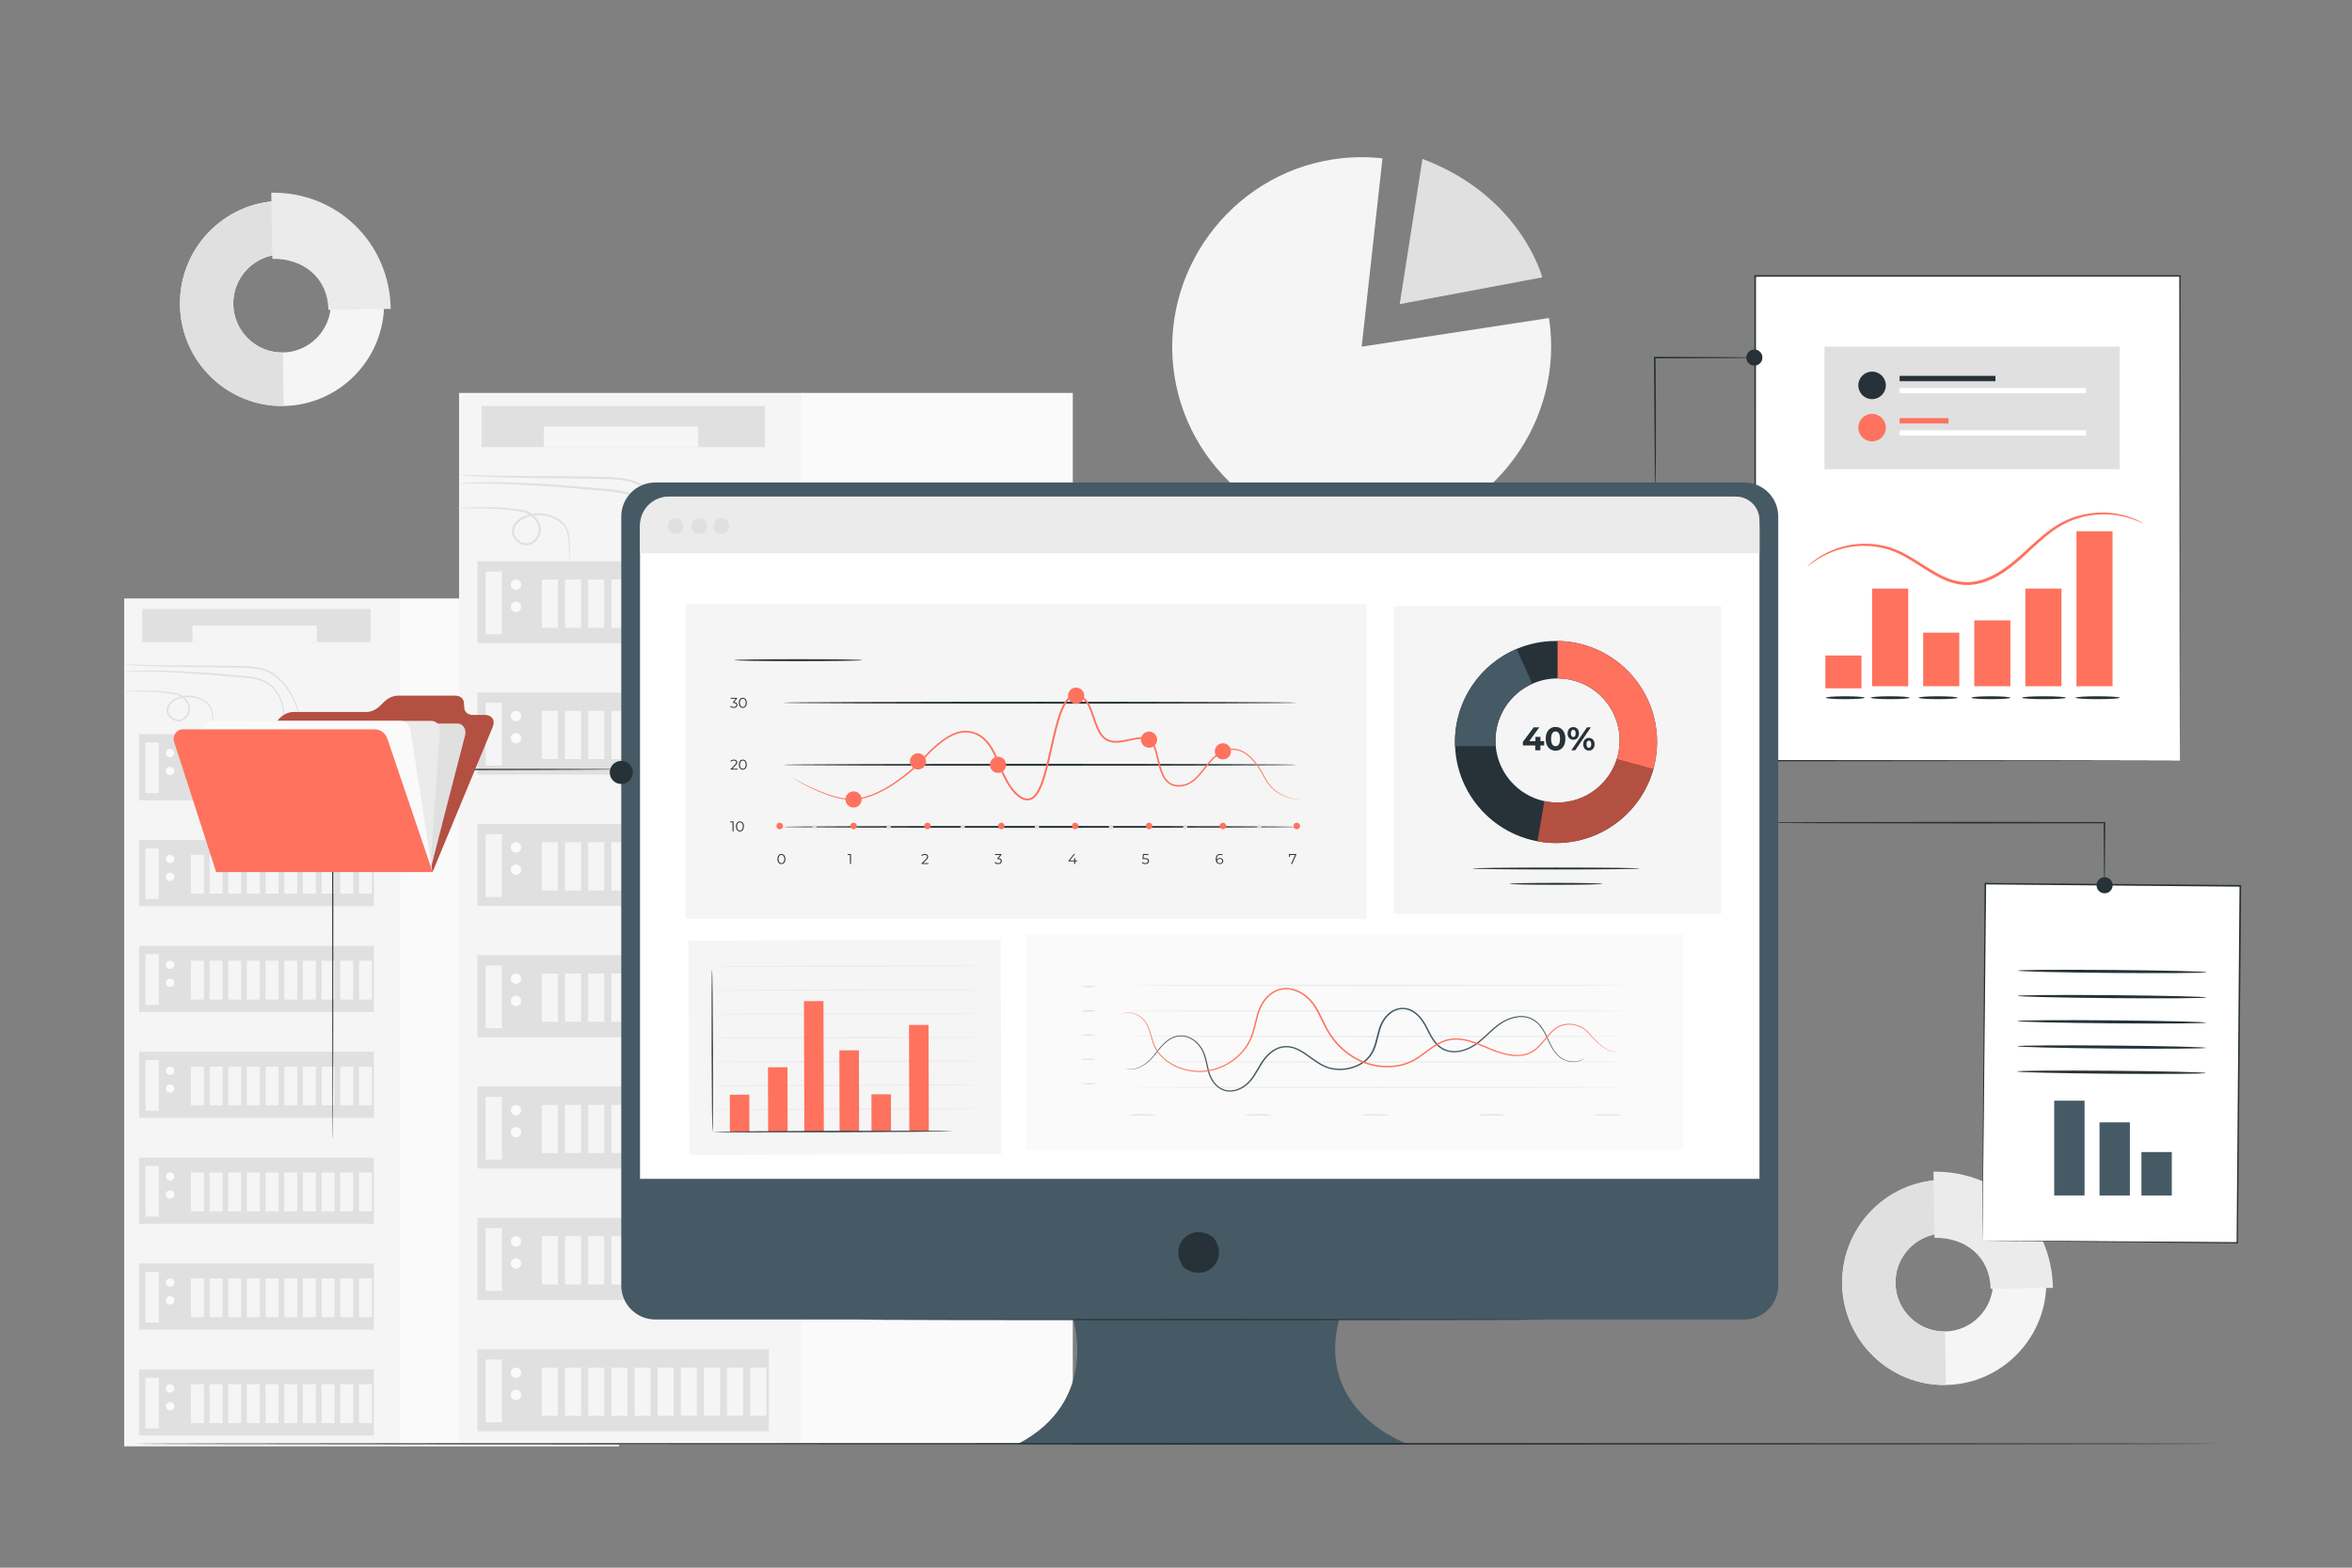 <?xml version="1.0" encoding="UTF-8"?> <!-- Generator: Adobe Illustrator 24.2.3, SVG Export Plug-In . SVG Version: 6.00 Build 0) --> <svg xmlns="http://www.w3.org/2000/svg" xmlns:xlink="http://www.w3.org/1999/xlink" x="0px" y="0px" viewBox="0 0 750 500" style="enable-background:new 0 0 750 500;" xml:space="preserve"><rect x="0" y="0" width="750" height="500" fill="#808080" stroke="none"/> <g id="Background_Complete"> <g> <rect x="39.6" y="190.87" style="fill:#F5F5F5;" width="88.28" height="270.43"></rect> <rect x="127.6" y="190.87" style="fill:#FAFAFA;" width="69.77" height="270.43"></rect> <g> <rect x="44.34" y="234.15" style="fill:#E0E0E0;" width="74.89" height="21.08"></rect> <rect x="46.43" y="236.8" style="fill:#F5F5F5;" width="4.19" height="16.14"></rect> <path style="fill:#FAFAFA;" d="M55.56,240.19c0,0.74-0.6,1.33-1.33,1.33c-0.74,0-1.33-0.6-1.33-1.33s0.6-1.33,1.33-1.33 C54.96,238.86,55.56,239.46,55.56,240.19z"></path> <circle style="fill:#FAFAFA;" cx="54.23" cy="245.9" r="1.33"></circle> <rect x="60.89" y="238.86" style="fill:#F5F5F5;" width="4.12" height="12.39"></rect> <rect x="66.84" y="238.86" style="fill:#F5F5F5;" width="4.12" height="12.39"></rect> <rect x="72.79" y="238.86" style="fill:#F5F5F5;" width="4.12" height="12.39"></rect> <rect x="78.74" y="238.86" style="fill:#F5F5F5;" width="4.12" height="12.39"></rect> <rect x="84.7" y="238.86" style="fill:#F5F5F5;" width="4.12" height="12.39"></rect> <rect x="90.65" y="238.86" style="fill:#F5F5F5;" width="4.12" height="12.39"></rect> <rect x="96.6" y="238.86" style="fill:#F5F5F5;" width="4.12" height="12.39"></rect> <rect x="102.55" y="238.86" style="fill:#F5F5F5;" width="4.12" height="12.39"></rect> <rect x="108.5" y="238.86" style="fill:#F5F5F5;" width="4.12" height="12.39"></rect> <rect x="114.46" y="238.86" style="fill:#F5F5F5;" width="4.12" height="12.39"></rect> </g> <g> <rect x="44.34" y="267.92" style="fill:#E0E0E0;" width="74.89" height="21.08"></rect> <rect x="46.43" y="270.57" style="fill:#F5F5F5;" width="4.19" height="16.14"></rect> <path style="fill:#FAFAFA;" d="M55.56,273.96c0,0.74-0.6,1.33-1.33,1.33c-0.74,0-1.33-0.6-1.33-1.33c0-0.74,0.6-1.33,1.33-1.33 C54.96,272.63,55.56,273.23,55.56,273.96z"></path> <path style="fill:#FAFAFA;" d="M55.56,279.67c0,0.74-0.6,1.33-1.33,1.33c-0.74,0-1.33-0.6-1.33-1.33c0-0.74,0.6-1.33,1.33-1.33 C54.96,278.33,55.56,278.93,55.56,279.67z"></path> <rect x="60.89" y="272.63" style="fill:#F5F5F5;" width="4.12" height="12.39"></rect> <rect x="66.84" y="272.63" style="fill:#F5F5F5;" width="4.12" height="12.39"></rect> <rect x="72.79" y="272.63" style="fill:#F5F5F5;" width="4.12" height="12.39"></rect> <rect x="78.74" y="272.63" style="fill:#F5F5F5;" width="4.12" height="12.39"></rect> <rect x="84.7" y="272.63" style="fill:#F5F5F5;" width="4.12" height="12.39"></rect> <rect x="90.65" y="272.63" style="fill:#F5F5F5;" width="4.12" height="12.39"></rect> <rect x="96.6" y="272.63" style="fill:#F5F5F5;" width="4.12" height="12.39"></rect> <rect x="102.55" y="272.63" style="fill:#F5F5F5;" width="4.12" height="12.39"></rect> <rect x="108.5" y="272.63" style="fill:#F5F5F5;" width="4.12" height="12.39"></rect> <rect x="114.46" y="272.63" style="fill:#F5F5F5;" width="4.12" height="12.39"></rect> </g> <g> <rect x="44.34" y="301.69" style="fill:#E0E0E0;" width="74.89" height="21.08"></rect> <rect x="46.43" y="304.34" style="fill:#F5F5F5;" width="4.19" height="16.14"></rect> <path style="fill:#FAFAFA;" d="M55.56,307.73c0,0.74-0.6,1.33-1.33,1.33c-0.74,0-1.33-0.6-1.33-1.33c0-0.74,0.6-1.33,1.33-1.33 C54.96,306.4,55.56,307,55.56,307.73z"></path> <circle style="fill:#FAFAFA;" cx="54.23" cy="313.43" r="1.33"></circle> <rect x="60.89" y="306.4" style="fill:#F5F5F5;" width="4.12" height="12.39"></rect> <rect x="66.84" y="306.4" style="fill:#F5F5F5;" width="4.12" height="12.39"></rect> <rect x="72.79" y="306.4" style="fill:#F5F5F5;" width="4.12" height="12.39"></rect> <rect x="78.74" y="306.4" style="fill:#F5F5F5;" width="4.12" height="12.39"></rect> <rect x="84.7" y="306.4" style="fill:#F5F5F5;" width="4.12" height="12.39"></rect> <rect x="90.65" y="306.4" style="fill:#F5F5F5;" width="4.12" height="12.39"></rect> <rect x="96.6" y="306.4" style="fill:#F5F5F5;" width="4.12" height="12.39"></rect> <rect x="102.55" y="306.4" style="fill:#F5F5F5;" width="4.12" height="12.39"></rect> <rect x="108.5" y="306.4" style="fill:#F5F5F5;" width="4.12" height="12.39"></rect> <rect x="114.46" y="306.4" style="fill:#F5F5F5;" width="4.12" height="12.39"></rect> </g> <g> <rect x="44.34" y="335.46" style="fill:#E0E0E0;" width="74.89" height="21.08"></rect> <rect x="46.43" y="338.11" style="fill:#F5F5F5;" width="4.19" height="16.14"></rect> <path style="fill:#FAFAFA;" d="M55.56,341.5c0,0.74-0.6,1.33-1.33,1.33c-0.74,0-1.33-0.6-1.33-1.33c0-0.74,0.6-1.33,1.33-1.33 C54.96,340.17,55.56,340.77,55.56,341.5z"></path> <circle style="fill:#FAFAFA;" cx="54.23" cy="347.2" r="1.33"></circle> <rect x="60.89" y="340.17" style="fill:#F5F5F5;" width="4.12" height="12.39"></rect> <rect x="66.84" y="340.17" style="fill:#F5F5F5;" width="4.12" height="12.39"></rect> <rect x="72.79" y="340.17" style="fill:#F5F5F5;" width="4.12" height="12.39"></rect> <rect x="78.74" y="340.17" style="fill:#F5F5F5;" width="4.12" height="12.39"></rect> <rect x="84.7" y="340.17" style="fill:#F5F5F5;" width="4.12" height="12.39"></rect> <rect x="90.65" y="340.17" style="fill:#F5F5F5;" width="4.12" height="12.39"></rect> <rect x="96.6" y="340.17" style="fill:#F5F5F5;" width="4.12" height="12.39"></rect> <rect x="102.55" y="340.17" style="fill:#F5F5F5;" width="4.12" height="12.39"></rect> <rect x="108.5" y="340.17" style="fill:#F5F5F5;" width="4.12" height="12.39"></rect> <rect x="114.46" y="340.17" style="fill:#F5F5F5;" width="4.12" height="12.39"></rect> </g> <g> <rect x="44.34" y="369.23" style="fill:#E0E0E0;" width="74.89" height="21.08"></rect> <rect x="46.43" y="371.88" style="fill:#F5F5F5;" width="4.19" height="16.14"></rect> <path style="fill:#FAFAFA;" d="M55.56,375.27c0,0.74-0.6,1.33-1.33,1.33c-0.74,0-1.33-0.6-1.33-1.33c0-0.74,0.6-1.33,1.33-1.33 C54.96,373.94,55.56,374.54,55.56,375.27z"></path> <circle style="fill:#FAFAFA;" cx="54.23" cy="380.97" r="1.33"></circle> <rect x="60.89" y="373.94" style="fill:#F5F5F5;" width="4.12" height="12.39"></rect> <rect x="66.84" y="373.94" style="fill:#F5F5F5;" width="4.12" height="12.39"></rect> <rect x="72.79" y="373.94" style="fill:#F5F5F5;" width="4.12" height="12.39"></rect> <rect x="78.74" y="373.94" style="fill:#F5F5F5;" width="4.12" height="12.39"></rect> <rect x="84.7" y="373.94" style="fill:#F5F5F5;" width="4.12" height="12.39"></rect> <rect x="90.65" y="373.94" style="fill:#F5F5F5;" width="4.12" height="12.39"></rect> <rect x="96.6" y="373.94" style="fill:#F5F5F5;" width="4.12" height="12.39"></rect> <rect x="102.55" y="373.94" style="fill:#F5F5F5;" width="4.12" height="12.39"></rect> <rect x="108.5" y="373.94" style="fill:#F5F5F5;" width="4.12" height="12.39"></rect> <rect x="114.46" y="373.94" style="fill:#F5F5F5;" width="4.12" height="12.39"></rect> </g> <g> <rect x="44.34" y="403" style="fill:#E0E0E0;" width="74.89" height="21.08"></rect> <rect x="46.43" y="405.65" style="fill:#F5F5F5;" width="4.19" height="16.14"></rect> <path style="fill:#FAFAFA;" d="M55.56,409.04c0,0.74-0.6,1.33-1.33,1.33c-0.74,0-1.33-0.6-1.33-1.33c0-0.74,0.6-1.33,1.33-1.33 C54.96,407.71,55.56,408.31,55.56,409.04z"></path> <circle style="fill:#FAFAFA;" cx="54.23" cy="414.74" r="1.33"></circle> <rect x="60.89" y="407.71" style="fill:#F5F5F5;" width="4.12" height="12.39"></rect> <rect x="66.84" y="407.71" style="fill:#F5F5F5;" width="4.12" height="12.39"></rect> <rect x="72.79" y="407.71" style="fill:#F5F5F5;" width="4.12" height="12.39"></rect> <rect x="78.74" y="407.71" style="fill:#F5F5F5;" width="4.12" height="12.39"></rect> <rect x="84.7" y="407.71" style="fill:#F5F5F5;" width="4.12" height="12.39"></rect> <rect x="90.65" y="407.71" style="fill:#F5F5F5;" width="4.12" height="12.39"></rect> <rect x="96.6" y="407.71" style="fill:#F5F5F5;" width="4.12" height="12.39"></rect> <rect x="102.55" y="407.71" style="fill:#F5F5F5;" width="4.12" height="12.39"></rect> <rect x="108.5" y="407.71" style="fill:#F5F5F5;" width="4.12" height="12.39"></rect> <rect x="114.46" y="407.71" style="fill:#F5F5F5;" width="4.12" height="12.39"></rect> </g> <g> <rect x="44.34" y="436.77" style="fill:#E0E0E0;" width="74.89" height="21.08"></rect> <rect x="46.43" y="439.42" style="fill:#F5F5F5;" width="4.19" height="16.14"></rect> <path style="fill:#FAFAFA;" d="M55.56,442.81c0,0.74-0.6,1.33-1.33,1.33c-0.74,0-1.33-0.6-1.33-1.33c0-0.74,0.6-1.33,1.33-1.33 C54.96,441.48,55.56,442.07,55.56,442.81z"></path> <path style="fill:#FAFAFA;" d="M55.56,448.51c0,0.74-0.6,1.33-1.33,1.33c-0.74,0-1.33-0.6-1.33-1.33c0-0.74,0.6-1.33,1.33-1.33 C54.96,447.18,55.56,447.78,55.56,448.51z"></path> <rect x="60.89" y="441.48" style="fill:#F5F5F5;" width="4.12" height="12.39"></rect> <rect x="66.84" y="441.48" style="fill:#F5F5F5;" width="4.12" height="12.39"></rect> <rect x="72.79" y="441.48" style="fill:#F5F5F5;" width="4.12" height="12.39"></rect> <rect x="78.74" y="441.48" style="fill:#F5F5F5;" width="4.12" height="12.39"></rect> <rect x="84.7" y="441.48" style="fill:#F5F5F5;" width="4.12" height="12.39"></rect> <rect x="90.65" y="441.48" style="fill:#F5F5F5;" width="4.12" height="12.39"></rect> <rect x="96.6" y="441.48" style="fill:#F5F5F5;" width="4.12" height="12.39"></rect> <rect x="102.55" y="441.48" style="fill:#F5F5F5;" width="4.12" height="12.39"></rect> <rect x="108.5" y="441.48" style="fill:#F5F5F5;" width="4.12" height="12.39"></rect> <rect x="114.46" y="441.48" style="fill:#F5F5F5;" width="4.12" height="12.39"></rect> </g> <g> <path style="fill:#E0E0E0;" d="M90.65,234.15c-0.02,0-0.05-0.22-0.08-0.65c-0.03-0.43-0.06-1.06-0.08-1.87 c-0.02-0.81-0.04-1.81-0.1-2.96c-0.07-1.14-0.15-2.46-0.52-3.84c-0.4-1.37-1.02-2.84-2-4.21c-0.97-1.37-2.35-2.59-4.09-3.29 c-1.74-0.72-3.74-0.99-5.81-1.18c-2.08-0.18-4.24-0.37-6.45-0.56c-8.84-0.77-16.85-1.26-22.66-1.37 c-2.9-0.07-5.26-0.05-6.88-0.04c-0.77,0.01-1.39,0.01-1.87,0.02c-0.43,0-0.65-0.01-0.65-0.03c0-0.02,0.22-0.05,0.65-0.08 c0.49-0.03,1.1-0.07,1.87-0.12c1.63-0.07,3.98-0.14,6.89-0.13c5.82,0.01,13.86,0.45,22.7,1.21c2.21,0.19,4.37,0.39,6.45,0.57 c2.08,0.19,4.14,0.48,5.96,1.25c1.83,0.75,3.28,2.06,4.27,3.49c1,1.43,1.62,2.95,2,4.37c0.36,1.44,0.41,2.77,0.45,3.93 c0.03,1.16,0.01,2.15,0,2.97c-0.01,0.77-0.02,1.39-0.02,1.87C90.67,233.92,90.67,234.15,90.65,234.15z"></path> </g> <g> <path style="fill:#E0E0E0;" d="M67.93,234.15c-0.02,0-0.04-0.21-0.05-0.61c-0.01-0.46-0.02-1.05-0.03-1.76 c-0.01-0.76-0.01-1.7-0.09-2.77c-0.1-1.06-0.27-2.31-0.92-3.46c-0.65-1.15-1.93-2.01-3.37-2.59c-1.46-0.57-3.18-0.8-4.92-0.5 c-0.86,0.15-1.74,0.43-2.54,0.86c-0.79,0.44-1.54,1.05-1.97,1.86c-0.45,0.8-0.46,1.79,0.01,2.61c0.46,0.82,1.29,1.46,2.22,1.67 c0.94,0.23,1.92-0.1,2.6-0.75c0.69-0.65,1.1-1.57,1.17-2.48c0.09-0.92-0.25-1.8-0.78-2.54c-0.52-0.74-1.21-1.34-1.97-1.74 c-0.75-0.42-1.61-0.49-2.47-0.64c-0.84-0.13-1.67-0.24-2.46-0.33c-1.59-0.18-3.08-0.28-4.45-0.34c-2.73-0.11-4.94-0.07-6.47-0.07 c-0.72,0-1.3-0.01-1.76-0.01c-0.4-0.01-0.61-0.02-0.62-0.04c0-0.02,0.21-0.04,0.61-0.07c0.46-0.02,1.04-0.06,1.76-0.09 c1.53-0.06,3.74-0.16,6.49-0.1c1.37,0.03,2.87,0.12,4.48,0.28c0.8,0.08,1.63,0.18,2.48,0.3c0.43,0.07,0.85,0.12,1.3,0.2 c0.46,0.09,0.9,0.25,1.33,0.46c0.84,0.43,1.59,1.08,2.17,1.89c0.57,0.78,0.99,1.82,0.88,2.88c-0.08,1.05-0.54,2.08-1.33,2.83 c-0.77,0.76-1.98,1.17-3.09,0.89c-1.1-0.26-2.04-0.98-2.58-1.94c-0.56-0.95-0.54-2.21,0-3.13c0.51-0.94,1.33-1.6,2.19-2.07 c0.87-0.46,1.79-0.75,2.7-0.9c1.84-0.3,3.64-0.04,5.17,0.57c1.5,0.63,2.85,1.55,3.54,2.82c0.68,1.26,0.81,2.55,0.89,3.63 c0.06,1.09,0.03,2.03,0,2.8c-0.03,0.72-0.06,1.3-0.08,1.76C67.97,233.94,67.95,234.15,67.93,234.15z"></path> </g> <g> <path style="fill:#E0E0E0;" d="M96.76,234.15c-0.02,0-0.07-0.24-0.16-0.7c-0.08-0.46-0.21-1.14-0.4-2 c-0.38-1.73-0.98-4.23-2.21-7.14c-1.22-2.88-3.17-6.23-6.51-8.73c-1.63-1.27-3.73-1.97-5.96-2.27c-2.23-0.32-4.6-0.31-7.02-0.38 c-9.68-0.18-18.45-0.15-24.8-0.4c-3.17-0.11-5.74-0.26-7.51-0.39c-0.84-0.07-1.52-0.13-2.04-0.18c-0.47-0.05-0.71-0.08-0.71-0.1 c0-0.02,0.25-0.02,0.71-0.01c0.52,0.02,1.2,0.04,2.04,0.07c1.77,0.06,4.34,0.16,7.51,0.22c6.34,0.15,15.11,0.06,24.8,0.24 c2.42,0.07,4.79,0.05,7.08,0.39c2.28,0.31,4.5,1.05,6.19,2.39c1.68,1.31,3.08,2.79,4.12,4.37c1.06,1.56,1.84,3.14,2.44,4.62 c1.2,2.96,1.75,5.5,2.07,7.24c0.16,0.88,0.25,1.56,0.3,2.03C96.76,233.9,96.78,234.15,96.76,234.15z"></path> </g> <rect x="45.37" y="194.23" style="fill:#E0E0E0;" width="72.83" height="10.57"></rect> <rect x="61.38" y="199.52" style="fill:#F5F5F5;" width="39.65" height="5.29"></rect> </g> <g> <rect x="146.39" y="125.32" style="fill:#F5F5F5;" width="109.5" height="335.43"></rect> <rect x="255.55" y="125.32" style="fill:#FAFAFA;" width="86.54" height="335.43"></rect> <g> <rect x="152.27" y="179" style="fill:#E0E0E0;" width="92.89" height="26.15"></rect> <rect x="154.86" y="182.29" style="fill:#F5F5F5;" width="5.2" height="20.01"></rect> <path style="fill:#FAFAFA;" d="M166.19,186.5c0,0.91-0.74,1.65-1.65,1.65c-0.91,0-1.65-0.74-1.65-1.65 c0-0.91,0.74-1.65,1.65-1.65C165.45,184.85,166.19,185.59,166.19,186.5z"></path> <circle style="fill:#FAFAFA;" cx="164.54" cy="193.57" r="1.65"></circle> <rect x="172.8" y="184.85" style="fill:#F5F5F5;" width="5.11" height="15.37"></rect> <rect x="180.18" y="184.85" style="fill:#F5F5F5;" width="5.11" height="15.37"></rect> <rect x="187.56" y="184.85" style="fill:#F5F5F5;" width="5.11" height="15.37"></rect> <rect x="194.95" y="184.85" style="fill:#F5F5F5;" width="5.11" height="15.37"></rect> <rect x="202.33" y="184.85" style="fill:#F5F5F5;" width="5.11" height="15.37"></rect> <rect x="209.71" y="184.85" style="fill:#F5F5F5;" width="5.11" height="15.37"></rect> <rect x="217.1" y="184.85" style="fill:#F5F5F5;" width="5.11" height="15.37"></rect> <rect x="224.48" y="184.85" style="fill:#F5F5F5;" width="5.11" height="15.37"></rect> <rect x="231.86" y="184.85" style="fill:#F5F5F5;" width="5.11" height="15.37"></rect> <rect x="239.25" y="184.85" style="fill:#F5F5F5;" width="5.11" height="15.37"></rect> </g> <g> <rect x="152.27" y="220.89" style="fill:#E0E0E0;" width="92.89" height="26.15"></rect> <rect x="154.86" y="224.18" style="fill:#F5F5F5;" width="5.2" height="20.01"></rect> <path style="fill:#FAFAFA;" d="M166.19,228.39c0,0.91-0.74,1.65-1.65,1.65c-0.91,0-1.65-0.74-1.65-1.65 c0-0.91,0.74-1.65,1.65-1.65C165.45,226.73,166.19,227.47,166.19,228.39z"></path> <path style="fill:#FAFAFA;" d="M166.19,235.46c0,0.91-0.74,1.65-1.65,1.65c-0.91,0-1.65-0.74-1.65-1.65 c0-0.91,0.74-1.65,1.65-1.65C165.45,233.81,166.19,234.55,166.19,235.46z"></path> <rect x="172.8" y="226.73" style="fill:#F5F5F5;" width="5.11" height="15.37"></rect> <rect x="180.18" y="226.73" style="fill:#F5F5F5;" width="5.11" height="15.37"></rect> <rect x="187.56" y="226.73" style="fill:#F5F5F5;" width="5.11" height="15.37"></rect> <rect x="194.95" y="226.73" style="fill:#F5F5F5;" width="5.11" height="15.37"></rect> <rect x="202.33" y="226.73" style="fill:#F5F5F5;" width="5.11" height="15.37"></rect> <rect x="209.71" y="226.73" style="fill:#F5F5F5;" width="5.11" height="15.37"></rect> <rect x="217.1" y="226.73" style="fill:#F5F5F5;" width="5.11" height="15.37"></rect> <rect x="224.48" y="226.73" style="fill:#F5F5F5;" width="5.11" height="15.37"></rect> <rect x="231.86" y="226.73" style="fill:#F5F5F5;" width="5.11" height="15.37"></rect> <rect x="239.25" y="226.73" style="fill:#F5F5F5;" width="5.11" height="15.37"></rect> </g> <g> <rect x="152.27" y="262.78" style="fill:#E0E0E0;" width="92.89" height="26.15"></rect> <rect x="154.86" y="266.06" style="fill:#F5F5F5;" width="5.2" height="20.01"></rect> <path style="fill:#FAFAFA;" d="M166.19,270.27c0,0.91-0.74,1.65-1.65,1.65c-0.91,0-1.65-0.74-1.65-1.65 c0-0.91,0.74-1.65,1.65-1.65C165.45,268.62,166.19,269.36,166.19,270.27z"></path> <circle style="fill:#FAFAFA;" cx="164.54" cy="277.34" r="1.65"></circle> <rect x="172.8" y="268.62" style="fill:#F5F5F5;" width="5.11" height="15.37"></rect> <rect x="180.18" y="268.62" style="fill:#F5F5F5;" width="5.11" height="15.37"></rect> <rect x="187.56" y="268.62" style="fill:#F5F5F5;" width="5.11" height="15.37"></rect> <rect x="194.95" y="268.62" style="fill:#F5F5F5;" width="5.11" height="15.37"></rect> <rect x="202.33" y="268.62" style="fill:#F5F5F5;" width="5.11" height="15.37"></rect> <rect x="209.71" y="268.62" style="fill:#F5F5F5;" width="5.11" height="15.37"></rect> <rect x="217.1" y="268.62" style="fill:#F5F5F5;" width="5.11" height="15.37"></rect> <rect x="224.48" y="268.62" style="fill:#F5F5F5;" width="5.11" height="15.37"></rect> <rect x="231.86" y="268.62" style="fill:#F5F5F5;" width="5.11" height="15.37"></rect> <rect x="239.25" y="268.62" style="fill:#F5F5F5;" width="5.11" height="15.37"></rect> </g> <g> <rect x="152.27" y="304.66" style="fill:#E0E0E0;" width="92.89" height="26.15"></rect> <rect x="154.86" y="307.95" style="fill:#F5F5F5;" width="5.2" height="20.01"></rect> <path style="fill:#FAFAFA;" d="M166.19,312.16c0,0.91-0.74,1.65-1.65,1.65c-0.91,0-1.65-0.74-1.65-1.65 c0-0.91,0.74-1.65,1.65-1.65C165.45,310.51,166.19,311.25,166.19,312.16z"></path> <path style="fill:#FAFAFA;" d="M166.19,319.23c0,0.91-0.74,1.65-1.65,1.65c-0.91,0-1.65-0.74-1.65-1.65s0.74-1.65,1.65-1.65 C165.45,317.58,166.19,318.32,166.19,319.23z"></path> <rect x="172.8" y="310.51" style="fill:#F5F5F5;" width="5.11" height="15.37"></rect> <rect x="180.18" y="310.51" style="fill:#F5F5F5;" width="5.11" height="15.37"></rect> <rect x="187.56" y="310.51" style="fill:#F5F5F5;" width="5.11" height="15.37"></rect> <rect x="194.95" y="310.51" style="fill:#F5F5F5;" width="5.11" height="15.37"></rect> <rect x="202.33" y="310.51" style="fill:#F5F5F5;" width="5.11" height="15.37"></rect> <rect x="209.71" y="310.51" style="fill:#F5F5F5;" width="5.11" height="15.37"></rect> <rect x="217.1" y="310.51" style="fill:#F5F5F5;" width="5.11" height="15.37"></rect> <rect x="224.48" y="310.51" style="fill:#F5F5F5;" width="5.11" height="15.37"></rect> <rect x="231.86" y="310.51" style="fill:#F5F5F5;" width="5.11" height="15.37"></rect> <rect x="239.25" y="310.51" style="fill:#F5F5F5;" width="5.11" height="15.37"></rect> </g> <g> <rect x="152.27" y="346.55" style="fill:#E0E0E0;" width="92.89" height="26.15"></rect> <rect x="154.86" y="349.84" style="fill:#F5F5F5;" width="5.2" height="20.01"></rect> <path style="fill:#FAFAFA;" d="M166.19,354.05c0,0.91-0.74,1.65-1.65,1.65c-0.91,0-1.65-0.74-1.65-1.65 c0-0.91,0.74-1.65,1.65-1.65C165.45,352.39,166.19,353.13,166.19,354.05z"></path> <circle style="fill:#FAFAFA;" cx="164.54" cy="361.12" r="1.65"></circle> <rect x="172.8" y="352.39" style="fill:#F5F5F5;" width="5.11" height="15.37"></rect> <rect x="180.18" y="352.39" style="fill:#F5F5F5;" width="5.11" height="15.37"></rect> <rect x="187.56" y="352.39" style="fill:#F5F5F5;" width="5.11" height="15.37"></rect> <rect x="194.95" y="352.39" style="fill:#F5F5F5;" width="5.11" height="15.37"></rect> <rect x="202.33" y="352.39" style="fill:#F5F5F5;" width="5.11" height="15.37"></rect> <rect x="209.71" y="352.39" style="fill:#F5F5F5;" width="5.11" height="15.37"></rect> <rect x="217.1" y="352.39" style="fill:#F5F5F5;" width="5.11" height="15.37"></rect> <rect x="224.48" y="352.39" style="fill:#F5F5F5;" width="5.11" height="15.37"></rect> <rect x="231.86" y="352.39" style="fill:#F5F5F5;" width="5.11" height="15.37"></rect> <rect x="239.25" y="352.39" style="fill:#F5F5F5;" width="5.11" height="15.37"></rect> </g> <g> <rect x="152.27" y="388.43" style="fill:#E0E0E0;" width="92.89" height="26.15"></rect> <rect x="154.86" y="391.72" style="fill:#F5F5F5;" width="5.2" height="20.01"></rect> <path style="fill:#FAFAFA;" d="M166.19,395.93c0,0.91-0.74,1.65-1.65,1.65c-0.91,0-1.65-0.74-1.65-1.65 c0-0.91,0.74-1.65,1.65-1.65C165.45,394.28,166.19,395.02,166.19,395.93z"></path> <path style="fill:#FAFAFA;" d="M166.19,403c0,0.91-0.74,1.65-1.65,1.65c-0.91,0-1.65-0.74-1.65-1.65c0-0.91,0.74-1.65,1.65-1.65 C165.45,401.35,166.19,402.09,166.19,403z"></path> <rect x="172.8" y="394.28" style="fill:#F5F5F5;" width="5.11" height="15.37"></rect> <rect x="180.18" y="394.28" style="fill:#F5F5F5;" width="5.11" height="15.37"></rect> <rect x="187.56" y="394.28" style="fill:#F5F5F5;" width="5.11" height="15.37"></rect> <rect x="194.95" y="394.28" style="fill:#F5F5F5;" width="5.11" height="15.37"></rect> <rect x="202.33" y="394.28" style="fill:#F5F5F5;" width="5.11" height="15.37"></rect> <rect x="209.71" y="394.28" style="fill:#F5F5F5;" width="5.11" height="15.37"></rect> <rect x="217.1" y="394.28" style="fill:#F5F5F5;" width="5.11" height="15.37"></rect> <rect x="224.48" y="394.28" style="fill:#F5F5F5;" width="5.11" height="15.37"></rect> <rect x="231.86" y="394.28" style="fill:#F5F5F5;" width="5.11" height="15.37"></rect> <rect x="239.25" y="394.28" style="fill:#F5F5F5;" width="5.11" height="15.37"></rect> </g> <g> <rect x="152.27" y="430.32" style="fill:#E0E0E0;" width="92.89" height="26.15"></rect> <rect x="154.86" y="433.61" style="fill:#F5F5F5;" width="5.2" height="20.01"></rect> <path style="fill:#FAFAFA;" d="M166.19,437.82c0,0.91-0.74,1.65-1.65,1.65c-0.91,0-1.65-0.74-1.65-1.65 c0-0.91,0.74-1.65,1.65-1.65C165.45,436.17,166.19,436.91,166.19,437.82z"></path> <circle style="fill:#FAFAFA;" cx="164.54" cy="444.89" r="1.65"></circle> <rect x="172.8" y="436.17" style="fill:#F5F5F5;" width="5.11" height="15.37"></rect> <rect x="180.18" y="436.17" style="fill:#F5F5F5;" width="5.11" height="15.37"></rect> <rect x="187.56" y="436.17" style="fill:#F5F5F5;" width="5.11" height="15.37"></rect> <rect x="194.95" y="436.17" style="fill:#F5F5F5;" width="5.11" height="15.37"></rect> <rect x="202.33" y="436.17" style="fill:#F5F5F5;" width="5.11" height="15.37"></rect> <rect x="209.71" y="436.17" style="fill:#F5F5F5;" width="5.11" height="15.37"></rect> <rect x="217.1" y="436.17" style="fill:#F5F5F5;" width="5.11" height="15.37"></rect> <rect x="224.48" y="436.17" style="fill:#F5F5F5;" width="5.11" height="15.37"></rect> <rect x="231.86" y="436.17" style="fill:#F5F5F5;" width="5.11" height="15.37"></rect> <rect x="239.25" y="436.17" style="fill:#F5F5F5;" width="5.11" height="15.37"></rect> </g> <g> <path style="fill:#E0E0E0;" d="M209.71,179c-0.02,0-0.06-0.28-0.1-0.81c-0.04-0.53-0.07-1.31-0.1-2.32 c-0.03-1.01-0.05-2.24-0.12-3.67c-0.09-1.42-0.18-3.06-0.64-4.77c-0.49-1.7-1.27-3.53-2.48-5.22c-1.2-1.7-2.91-3.21-5.08-4.08 c-2.16-0.9-4.64-1.23-7.21-1.46c-2.59-0.22-5.26-0.46-8-0.69c-10.96-0.95-20.9-1.56-28.11-1.7c-3.6-0.08-6.52-0.06-8.53-0.06 c-0.95,0.01-1.72,0.01-2.32,0.02c-0.53,0-0.81-0.01-0.81-0.04c0-0.02,0.28-0.06,0.81-0.1c0.6-0.04,1.37-0.09,2.32-0.15 c2.02-0.09,4.94-0.18,8.55-0.16c7.22,0.02,17.19,0.55,28.16,1.51c2.74,0.24,5.42,0.48,8,0.71c2.58,0.24,5.13,0.59,7.39,1.55 c2.27,0.93,4.07,2.56,5.29,4.33c1.24,1.78,2.01,3.65,2.49,5.42c0.45,1.79,0.5,3.44,0.56,4.87c0.03,1.44,0.02,2.67,0,3.68 c-0.01,0.95-0.02,1.72-0.03,2.32C209.74,178.72,209.74,179,209.71,179z"></path> </g> <g> <path style="fill:#E0E0E0;" d="M181.54,179c-0.02,0-0.04-0.26-0.06-0.76c-0.01-0.57-0.02-1.3-0.03-2.19 c-0.01-0.95-0.01-2.11-0.11-3.44c-0.13-1.32-0.34-2.86-1.14-4.3c-0.81-1.42-2.39-2.49-4.19-3.21c-1.81-0.71-3.95-0.99-6.1-0.62 c-1.07,0.19-2.15,0.53-3.15,1.07c-0.98,0.54-1.9,1.3-2.44,2.31c-0.56,0.99-0.58,2.23,0.01,3.24c0.57,1.01,1.6,1.81,2.76,2.07 c1.16,0.28,2.38-0.12,3.22-0.93c0.85-0.8,1.37-1.94,1.45-3.08c0.11-1.15-0.31-2.23-0.97-3.15c-0.64-0.92-1.5-1.67-2.44-2.16 c-0.94-0.53-2-0.61-3.06-0.79c-1.05-0.16-2.07-0.29-3.05-0.4c-1.98-0.22-3.82-0.35-5.51-0.42c-3.38-0.14-6.13-0.09-8.02-0.09 c-0.89,0-1.61-0.01-2.19-0.01c-0.5-0.01-0.76-0.03-0.76-0.05c0-0.02,0.26-0.05,0.76-0.09c0.57-0.03,1.29-0.07,2.18-0.12 c1.9-0.08,4.64-0.2,8.05-0.12c1.7,0.04,3.56,0.14,5.56,0.34c1,0.1,2.02,0.23,3.08,0.37c0.53,0.08,1.05,0.15,1.61,0.25 c0.57,0.11,1.12,0.31,1.64,0.57c1.05,0.53,1.98,1.34,2.69,2.34c0.71,0.97,1.22,2.26,1.1,3.57c-0.09,1.3-0.67,2.58-1.65,3.51 c-0.96,0.94-2.45,1.45-3.83,1.1c-1.37-0.32-2.53-1.22-3.2-2.41c-0.7-1.18-0.67-2.74-0.01-3.88c0.63-1.16,1.65-1.98,2.71-2.56 c1.08-0.58,2.22-0.93,3.35-1.12c2.28-0.37,4.52-0.05,6.41,0.71c1.86,0.78,3.53,1.92,4.39,3.5c0.84,1.56,1.01,3.16,1.11,4.5 c0.07,1.36,0.03,2.52,0,3.47c-0.04,0.89-0.07,1.61-0.09,2.18C181.58,178.74,181.56,179,181.54,179z"></path> </g> <g> <path style="fill:#E0E0E0;" d="M217.3,179c-0.02,0-0.09-0.29-0.2-0.86c-0.1-0.57-0.26-1.41-0.5-2.48 c-0.47-2.14-1.21-5.25-2.75-8.85c-1.52-3.58-3.93-7.73-8.08-10.83c-2.02-1.58-4.62-2.44-7.39-2.81c-2.77-0.4-5.7-0.38-8.71-0.47 c-12-0.23-22.88-0.18-30.76-0.5c-3.94-0.14-7.12-0.33-9.31-0.49c-1.04-0.09-1.88-0.16-2.53-0.22c-0.58-0.06-0.88-0.1-0.88-0.12 c0-0.02,0.31-0.03,0.89-0.01c0.65,0.02,1.49,0.05,2.53,0.09c2.2,0.08,5.38,0.2,9.31,0.27c7.86,0.19,18.74,0.07,30.76,0.3 c3,0.08,5.95,0.07,8.79,0.49c2.82,0.38,5.58,1.31,7.67,2.97c2.08,1.62,3.82,3.46,5.12,5.42c1.31,1.94,2.28,3.9,3.03,5.73 c1.49,3.67,2.17,6.82,2.56,8.98c0.19,1.09,0.31,1.93,0.37,2.51C217.3,178.7,217.32,179,217.3,179z"></path> </g> <rect x="153.55" y="129.49" style="fill:#E0E0E0;" width="90.33" height="13.11"></rect> <rect x="173.41" y="136.05" style="fill:#F5F5F5;" width="49.18" height="6.56"></rect> </g> <g> <g> <g> <path style="fill:#F5F5F5;" d="M434.21,110.56l59.73-9.13c5.01,32.77-17.84,63.85-50.6,68.86 c-32.77,5.01-63.85-17.84-68.86-50.6c-5.01-32.77,17.84-63.85,50.6-68.86c5.22-0.8,10.52-0.91,15.76-0.33L434.21,110.56z"></path> </g> </g> <g> <g> <path style="fill:#E0E0E0;" d="M453.59,50.69l-7.25,46.3l45.45-8.53C491.79,88.45,485.11,62.51,453.59,50.69z"></path> </g> </g> </g> <g> <g> <path style="fill:#F5F5F5;" d="M57.39,97.31C57.1,79.28,71.47,64.37,89.42,64.08c17.95-0.29,32.79,14.14,33.07,32.18 c0.29,18.03-14.08,32.94-32.03,33.23C72.52,129.78,57.68,115.34,57.39,97.31z M105.51,96.53c-0.14-8.62-7.23-15.52-15.81-15.38 c-8.58,0.14-15.45,7.27-15.31,15.89c0.14,8.62,7.23,15.52,15.81,15.38C98.77,112.28,105.64,105.16,105.51,96.53z"></path> </g> <g> <path style="fill:#E0E0E0;" d="M57.39,97.31C57.1,79.28,71.47,64.37,89.42,64.08l0.27,17.07c-8.58,0.14-15.45,7.27-15.31,15.89 c0.14,8.62,7.23,15.52,15.81,15.38l0.27,17.07C72.52,129.78,57.68,115.34,57.39,97.31z"></path> </g> <g> <path style="fill:#EBEBEB;" d="M86.5,61.46c21-0.34,37.75,15.96,38.09,37.05l-19.87,0.32c-0.16-10.09-7.84-16.44-17.88-16.27 L86.5,61.46z"></path> </g> </g> <g> <g> <path style="fill:#F5F5F5;" d="M587.43,409.55c-0.29-18.03,14.08-32.94,32.03-33.23c17.95-0.29,32.79,14.14,33.07,32.18 c0.29,18.03-14.08,32.94-32.03,33.23C602.55,442.01,587.72,427.58,587.43,409.55z M635.54,408.77 c-0.14-8.62-7.23-15.52-15.81-15.38c-8.58,0.14-15.45,7.27-15.31,15.89c0.14,8.62,7.23,15.52,15.81,15.38 C628.81,424.52,635.68,417.39,635.54,408.77z"></path> </g> <g> <path style="fill:#E0E0E0;" d="M587.43,409.55c-0.29-18.03,14.08-32.94,32.03-33.23l0.27,17.07 c-8.58,0.14-15.45,7.27-15.31,15.89c0.14,8.62,7.23,15.52,15.81,15.38l0.27,17.07C602.55,442.01,587.72,427.58,587.43,409.55z"></path> </g> <g> <path style="fill:#EBEBEB;" d="M616.54,373.7c21-0.34,37.75,15.96,38.09,37.05l-19.87,0.32c-0.16-10.09-7.84-16.44-17.88-16.27 L616.54,373.7z"></path> </g> </g> </g> <g id="Background_Simple" style="display:none;"> <path style="display:inline;fill:#F5F5F5;" d="M61.71,156.74l1.01,1.66c8.49,13.99,23.84,22.42,40.02,21.4 c2.08-0.13,4.15-0.41,6.2-0.85c14.71-3.15,27.52-14.28,32.82-28.53c3.12-8.38,3.99-18.03,9.92-24.68 c7.71-8.66,20.79-8.93,32.3-8.57c11.51,0.36,24.6,0.05,32.27-8.64c4.8-5.44,6.33-13.18,5.94-20.47 c-1.03-19.3-14.47-36.56-31.58-45.14c-17.1-8.58-37.24-9.35-55.96-5.57c-26.22,5.29-51.16,19.8-66.15,42.22 S49.72,132.54,61.71,156.74z"></path> <path style="display:inline;fill:#F5F5F5;" d="M493.41,63.13l-0.91,1.71c-7.71,14.43-7.15,31.94,1.98,45.34 c1.17,1.72,2.47,3.36,3.89,4.9c10.21,11.06,26.3,16.4,41.27,13.71c8.8-1.58,17.55-5.75,26.29-4.04 c11.38,2.22,18.28,13.34,23.83,23.43c5.55,10.08,12.49,21.19,23.88,23.37c7.13,1.36,14.57-1.27,20.65-5.32 c16.08-10.72,24.08-31.08,22.75-50.17c-1.33-19.09-10.93-36.81-23.72-50.99c-17.91-19.87-43.11-33.93-70.04-35.41 C536.34,28.18,508.12,40.48,493.41,63.13z"></path> <ellipse transform="matrix(0.237 -0.972 0.972 0.237 144.81 335.923)" style="display:inline;fill:#F5F5F5;" cx="286.29" cy="75.76" rx="31.78" ry="31.78"></ellipse> <ellipse transform="matrix(0.707 -0.707 0.707 0.707 -161.842 207.354)" style="display:inline;fill:#F5F5F5;" cx="169.38" cy="299.04" rx="22.46" ry="22.46"></ellipse> </g> <g id="Data"> <g> <g> <g> <g> <rect x="559.69" y="88.02" style="fill:#FFFFFF;" width="135.46" height="154.59"></rect> </g> </g> <g> <g> <g> <path style="fill:#263238;" d="M695.14,242.61c0,0-0.01-0.25-0.01-0.74c0-0.49-0.01-1.21-0.01-2.15 c-0.01-1.9-0.01-4.7-0.03-8.34c-0.01-7.3-0.03-17.98-0.06-31.54c-0.03-27.1-0.07-65.73-0.11-111.82l0.22,0.22 c-39.89,0.01-86.24,0.02-135.44,0.03h-0.01l0.25-0.25c-0.01,57-0.03,110.15-0.04,154.59l-0.21-0.21 c40.75,0.05,74.59,0.08,98.25,0.11c11.84,0.02,21.13,0.04,27.47,0.06c3.17,0.01,5.59,0.02,7.24,0.02 C694.29,242.59,695.14,242.61,695.14,242.61s-0.83,0.02-2.45,0.02c-1.64,0.01-4.05,0.01-7.2,0.02 c-6.33,0.01-15.6,0.03-27.42,0.06c-23.69,0.03-57.58,0.06-98.38,0.11l-0.21,0v-0.21c-0.01-44.45-0.02-97.6-0.04-154.59l0-0.25 h0.25h0.01c49.21,0.01,95.55,0.02,135.44,0.03h0.22l0,0.22c-0.05,46.16-0.09,84.83-0.11,111.97 c-0.03,13.54-0.05,24.2-0.06,31.49c-0.01,3.63-0.02,6.41-0.03,8.3c-0.01,0.93-0.01,1.64-0.01,2.12 C695.15,242.37,695.14,242.61,695.14,242.61z"></path> </g> </g> </g> </g> <g> <g> <g> <g> <path style="fill:#FF725E;" d="M683.5,166.95c-0.04,0.09-1.5-0.75-4.36-1.66c-2.83-0.88-7.2-1.73-12.49-0.93 c-2.62,0.42-5.46,1.21-8.24,2.65c-2.79,1.4-5.46,3.48-8.1,5.83c-2.66,2.34-5.29,5.01-8.33,7.47 c-3.04,2.42-6.53,4.71-10.64,5.76c-2.04,0.52-4.17,0.66-6.21,0.37c-2.04-0.28-3.97-0.95-5.76-1.78 c-3.57-1.68-6.62-3.89-9.64-5.73c-3-1.88-6.02-3.37-9.07-4.07c-3.03-0.74-5.98-0.89-8.63-0.66 c-5.33,0.47-9.36,2.35-11.91,3.88c-2.55,1.56-3.76,2.74-3.83,2.65c-0.02-0.02,0.28-0.32,0.86-0.85 c0.58-0.55,1.5-1.28,2.77-2.11c2.52-1.64,6.59-3.66,12.04-4.22c2.71-0.27,5.73-0.16,8.87,0.57c3.15,0.68,6.3,2.21,9.33,4.08 c3.06,1.84,6.11,4.02,9.58,5.64c3.43,1.65,7.46,2.39,11.36,1.33c3.9-0.99,7.31-3.2,10.3-5.57c2.99-2.41,5.64-5.05,8.34-7.4 c2.69-2.35,5.42-4.46,8.32-5.87c2.87-1.45,5.8-2.22,8.49-2.61c5.43-0.74,9.86,0.24,12.7,1.23c1.43,0.5,2.5,1,3.2,1.38 C683.16,166.71,683.52,166.93,683.5,166.95z"></path> </g> </g> </g> <g> <g> <g> <rect x="596.97" y="187.72" style="fill:#FF725E;" width="11.52" height="31.15"></rect> </g> </g> <g> <g> <rect x="645.84" y="187.72" style="fill:#FF725E;" width="11.52" height="31.15"></rect> </g> </g> <g> <g> <rect x="662.13" y="169.43" style="fill:#FF725E;" width="11.52" height="49.44"></rect> </g> </g> <g> <g> <rect x="582.07" y="209.06" style="fill:#FF725E;" width="11.52" height="10.48"></rect> </g> </g> <g> <g> <rect x="613.26" y="201.78" style="fill:#FF725E;" width="11.52" height="17.08"></rect> </g> </g> <g> <g> <rect x="629.55" y="197.86" style="fill:#FF725E;" width="11.52" height="21"></rect> </g> </g> </g> <g> <g> <g> <g> <path style="fill:#263238;" d="M608.95,222.53c0,0.26-2.79,0.46-6.22,0.46c-3.44,0-6.22-0.21-6.22-0.46 c0-0.26,2.79-0.46,6.22-0.46C606.17,222.07,608.95,222.28,608.95,222.53z"></path> </g> </g> </g> <g> <g> <g> <path style="fill:#263238;" d="M594.62,222.53c0,0.26-2.79,0.46-6.22,0.46c-3.44,0-6.22-0.21-6.22-0.46 c0-0.26,2.79-0.46,6.22-0.46C591.84,222.07,594.62,222.28,594.62,222.53z"></path> </g> </g> </g> <g> <g> <g> <path style="fill:#263238;" d="M675.91,222.53c0,0.26-3.15,0.46-7.03,0.46c-3.89,0-7.03-0.21-7.03-0.46 c0-0.26,3.15-0.46,7.03-0.46C672.76,222.07,675.91,222.28,675.91,222.53z"></path> </g> </g> </g> <g> <g> <g> <path style="fill:#263238;" d="M658.8,222.53c0,0.26-3.15,0.46-7.03,0.46c-3.89,0-7.03-0.21-7.03-0.46 c0-0.26,3.15-0.46,7.03-0.46C655.66,222.07,658.8,222.28,658.8,222.53z"></path> </g> </g> </g> <g> <g> <g> <path style="fill:#263238;" d="M641.07,222.53c0,0.26-2.79,0.46-6.22,0.46c-3.44,0-6.22-0.21-6.22-0.46 c0-0.26,2.79-0.46,6.22-0.46C638.28,222.07,641.07,222.28,641.07,222.53z"></path> </g> </g> </g> <g> <g> <g> <path style="fill:#263238;" d="M624.24,222.53c0,0.26-2.79,0.46-6.22,0.46c-3.44,0-6.22-0.21-6.22-0.46 c0-0.26,2.79-0.46,6.22-0.46C621.45,222.07,624.24,222.28,624.24,222.53z"></path> </g> </g> </g> </g> </g> <g> <g> <g> <rect x="581.8" y="110.55" style="fill:#E0E0E0;" width="94.11" height="39.08"></rect> </g> </g> <g> <g> <g> <path style="fill:#263238;" d="M601.35,122.91c0,2.42-1.96,4.39-4.39,4.39s-4.39-1.96-4.39-4.39c0-2.42,1.96-4.39,4.39-4.39 S601.35,120.48,601.35,122.91z"></path> </g> </g> <g> <g> <rect x="605.74" y="119.88" style="fill:#263238;" width="30.57" height="1.7"></rect> </g> </g> <g> <g> <rect x="605.74" y="123.73" style="fill:#FFFFFF;" width="59.47" height="1.7"></rect> </g> </g> </g> <g> <g> <g> <path style="fill:#FF725E;" d="M601.35,136.39c0,2.42-1.96,4.39-4.39,4.39s-4.39-1.96-4.39-4.39c0-2.42,1.96-4.39,4.39-4.39 S601.35,133.97,601.35,136.39z"></path> </g> </g> <g> <g> <rect x="605.74" y="133.36" style="fill:#FF725E;" width="15.61" height="1.7"></rect> </g> </g> <g> <g> <rect x="605.74" y="137.22" style="fill:#FFFFFF;" width="59.47" height="1.7"></rect> </g> </g> </g> </g> </g> <g> <g> <g> <g> <g> <g> <rect x="616.33" y="298.46" transform="matrix(8.590376e-03 -1 1 8.590376e-03 328.37 1009.425)" style="fill:#FFFFFF;" width="113.84" height="81.3"></rect> <g> <path style="fill:#263238;" d="M632.11,395.68c0,0-0.01-0.17-0.01-0.53c0-0.37,0-0.89,0-1.58c0.01-1.41,0.01-3.48,0.02-6.17 c0.03-5.42,0.08-13.33,0.14-23.33c0.14-20.08,0.35-48.56,0.59-82.23l0-0.24l0.24,0c24.56,0.2,52.18,0.43,81.29,0.67l0.01,0 l0.26,0l0,0.26c-0.38,42.62-0.74,82.05-1.03,113.84l0,0.21l-0.21,0c-24.71-0.26-45.05-0.47-59.23-0.62 c-7.06-0.08-12.58-0.15-16.35-0.19c-1.86-0.03-3.29-0.05-4.27-0.06C632.6,395.7,632.11,395.68,632.11,395.68 s0.51-0.01,1.49-0.01c0.99,0,2.43,0.01,4.31,0.01c3.78,0.02,9.32,0.05,16.4,0.09c14.15,0.1,34.45,0.23,59.1,0.4l-0.21,0.21 c0.26-31.79,0.58-71.21,0.93-113.84l0.26,0.26l-0.01,0c-29.11-0.26-56.73-0.5-81.29-0.72l0.24-0.23 c-0.34,33.61-0.62,62.04-0.82,82.07c-0.11,10.03-0.2,17.95-0.26,23.39c-0.04,2.71-0.06,4.79-0.08,6.22 c-0.01,0.7-0.02,1.23-0.03,1.61C632.13,395.49,632.11,395.68,632.11,395.68z"></path> </g> </g> </g> </g> </g> <g> <g> <g> <path style="fill:#263238;" d="M643.46,309.58c0-0.26,13.46-0.36,30.07-0.22c16.61,0.14,30.06,0.47,30.06,0.73 c0,0.26-13.46,0.36-30.07,0.22C656.92,310.17,643.46,309.84,643.46,309.58z"></path> </g> </g> </g> <g> <g> <g> <path style="fill:#263238;" d="M643.4,317.62c0-0.26,13.46-0.36,30.07-0.22c16.61,0.14,30.06,0.47,30.06,0.73 c0,0.26-13.46,0.36-30.07,0.22C656.85,318.21,643.39,317.88,643.4,317.62z"></path> </g> </g> </g> <g> <g> <g> <path style="fill:#263238;" d="M643.33,325.65c0-0.26,13.47-0.36,30.07-0.22c16.61,0.14,30.06,0.47,30.06,0.73 c0,0.26-13.46,0.36-30.07,0.22C656.78,326.24,643.32,325.92,643.33,325.65z"></path> </g> </g> </g> <g> <g> <g> <path style="fill:#263238;" d="M643.26,333.69c0-0.26,13.47-0.36,30.07-0.22c16.61,0.14,30.06,0.47,30.06,0.73 c0,0.26-13.46,0.36-30.07,0.22C656.71,334.28,643.25,333.95,643.26,333.69z"></path> </g> </g> </g> <g> <g> <g> <path style="fill:#263238;" d="M643.19,341.73c0-0.26,13.46-0.36,30.07-0.22c16.61,0.14,30.06,0.47,30.06,0.73 c0,0.26-13.46,0.36-30.07,0.22C656.65,342.32,643.19,341.99,643.19,341.73z"></path> </g> </g> </g> </g> <g> <rect x="655.04" y="351.06" style="fill:#455A64;" width="9.68" height="30.22"></rect> <rect x="669.49" y="357.97" style="fill:#455A64;" width="9.68" height="23.32"></rect> <rect x="682.86" y="367.44" style="fill:#455A64;" width="9.68" height="13.85"></rect> </g> </g> <g> <path style="fill:#263238;" d="M560.7,262.39c0-0.01,0.12-0.02,0.35-0.03c0.27-0.01,0.61-0.02,1.03-0.03 c0.95-0.01,2.27-0.03,3.94-0.05c3.47-0.02,8.41-0.05,14.5-0.08c12.28-0.02,29.17-0.05,47.82-0.08 c16.29,0.02,31.23,0.04,42.73,0.06l0.25,0l0,0.2c-0.05,6.1-0.08,11.07-0.11,14.57c-0.03,1.7-0.05,3.04-0.07,3.99 c-0.02,0.43-0.03,0.77-0.04,1.04c-0.01,0.23-0.02,0.36-0.04,0.36c-0.01,0-0.03-0.12-0.04-0.36c-0.01-0.27-0.02-0.61-0.04-1.04 c-0.02-0.95-0.04-2.29-0.07-3.99c-0.03-3.5-0.06-8.48-0.11-14.57l0.25,0.2c-11.5,0.02-26.45,0.04-42.73,0.06 c-18.65-0.03-35.54-0.06-47.82-0.08c-6.08-0.03-11.02-0.06-14.5-0.08c-1.67-0.02-2.99-0.04-3.94-0.05 c-0.42-0.01-0.76-0.02-1.03-0.03C560.82,262.41,560.7,262.4,560.7,262.39z"></path> </g> <g> <path style="fill:#263238;" d="M559.44,114.04c0,0.02-0.22,0.03-0.63,0.05c-0.46,0.01-1.06,0.03-1.81,0.05 c-1.63,0.02-3.9,0.05-6.71,0.08c-5.75,0.02-13.67,0.05-22.63,0.09l0.26-0.26c0.02,1.69,0.03,3.47,0.05,5.27 c0.08,10.23,0.1,19.49,0.05,26.2c-0.03,3.35-0.07,6.07-0.14,7.94c-0.03,0.94-0.07,1.66-0.11,2.16c-0.05,0.49-0.09,0.75-0.11,0.75 c0,0,0.04-4.14-0.01-10.85c-0.05-6.75-0.12-15.99-0.2-26.19c-0.01-1.81-0.03-3.58-0.04-5.27l0-0.26l0.26,0 c8.96,0.03,16.88,0.06,22.63,0.09c2.8,0.03,5.08,0.06,6.71,0.08c0.75,0.02,1.35,0.03,1.81,0.05 C559.22,114.01,559.44,114.03,559.44,114.04z"></path> </g> <path style="fill:#263238;" d="M562,114.04c0,1.42-1.15,2.57-2.57,2.57c-1.42,0-2.57-1.15-2.57-2.57c0-1.42,1.15-2.57,2.57-2.57 C560.85,111.48,562,112.63,562,114.04z"></path> <path style="fill:#263238;" d="M673.68,282.34c0,1.42-1.15,2.57-2.57,2.57s-2.57-1.15-2.57-2.57c0-1.42,1.15-2.57,2.57-2.57 S673.68,280.93,673.68,282.34z"></path> </g> <g id="Device"> <g> <g> <g> <g> <g> <g> <g> <g> <g> <g> <path style="fill:#455A64;" d="M556.2,153.89H208.95c-5.99,0-10.84,4.85-10.84,10.84V410c0,5.99,4.85,10.84,10.84,10.84 h133.27c0,0,8.48,26.22-17.8,39.78h124.62c0,0-29.67-10.17-22.04-39.78h129.2c5.99,0,10.84-4.85,10.84-10.84V164.73 C567.04,158.74,562.19,153.89,556.2,153.89z"></path> </g> </g> </g> </g> <g> <g> <g> <g> <path style="fill:#263238;" d="M387.21,395.04c4.72,6.75-2.67,14.14-9.42,9.42c-0.22-0.16-0.42-0.36-0.58-0.58 c-4.71-6.75,2.67-14.13,9.42-9.42C386.86,394.62,387.06,394.82,387.21,395.04z"></path> </g> </g> </g> </g> </g> <g> <g> <path style="fill:#FFFFFF;" d="M561.06,375.97H204.09V168.08c0-5.36,4.34-9.7,9.7-9.7h337.57c5.36,0,9.7,4.34,9.7,9.7 V375.97z"></path> </g> </g> </g> <g> <path style="fill:#EBEBEB;" d="M561.06,176.46H204.09v-8.93c0-5.06,4.1-9.15,9.15-9.15h340.3c4.15,0,7.52,3.36,7.52,7.52 V176.46z"></path> </g> <g> <g> <path style="fill:#E0E0E0;" d="M217.97,167.8c0,1.38-1.12,2.51-2.51,2.51s-2.51-1.12-2.51-2.51s1.12-2.51,2.51-2.51 S217.97,166.42,217.97,167.8z"></path> </g> <g> <path style="fill:#E0E0E0;" d="M225.44,167.8c0,1.38-1.12,2.51-2.51,2.51s-2.51-1.12-2.51-2.51s1.12-2.51,2.51-2.51 S225.44,166.42,225.44,167.8z"></path> </g> <g> <path style="fill:#E0E0E0;" d="M232.55,167.8c0,1.38-1.12,2.51-2.51,2.51c-1.38,0-2.51-1.12-2.51-2.51s1.12-2.51,2.51-2.51 C231.43,165.29,232.55,166.42,232.55,167.8z"></path> </g> </g> </g> <g> <g> <path style="fill:#263238;" d="M494.12,420.87c0,0.12-49.41,0.21-110.35,0.21c-60.96,0-110.37-0.09-110.37-0.21 c0-0.12,49.4-0.21,110.37-0.21C444.71,420.66,494.12,420.76,494.12,420.87z"></path> </g> </g> </g> </g> <g> <polygon style="fill:#F5F5F5;" points="319.1,299.71 219.55,300 219.75,368.34 302.27,368.11 313.46,368.07 319.3,368.06 "></polygon> <g> <g> <g> <path style="fill:#263238;" d="M227.21,361.01c-0.12,0-0.25-11.59-0.29-25.89c-0.04-14.3,0.02-25.9,0.14-25.9 c0.12,0,0.25,11.59,0.29,25.9C227.4,349.42,227.33,361.01,227.21,361.01z"></path> </g> </g> <g> <g> <path style="fill:#EBEBEB;" d="M313.58,353.63c0,0.12-19.41,0.27-43.36,0.34c-23.95,0.07-43.36,0.03-43.36-0.09 c0-0.12,19.41-0.27,43.36-0.34C294.16,353.47,313.58,353.51,313.58,353.63z"></path> </g> </g> <g> <g> <path style="fill:#EBEBEB;" d="M313.56,346.03c0,0.12-19.41,0.27-43.36,0.34c-23.95,0.07-43.36,0.03-43.36-0.09 c0-0.12,19.41-0.27,43.36-0.34C294.14,345.87,313.56,345.91,313.56,346.03z"></path> </g> </g> <g> <g> <path style="fill:#EBEBEB;" d="M313.54,338.44c0,0.12-19.41,0.27-43.36,0.34c-23.95,0.07-43.36,0.03-43.36-0.09 c0-0.12,19.41-0.27,43.36-0.34C294.12,338.27,313.54,338.32,313.54,338.44z"></path> </g> </g> <g> <g> <path style="fill:#EBEBEB;" d="M313.51,330.84c0,0.12-19.41,0.27-43.36,0.34c-23.95,0.07-43.36,0.03-43.36-0.09 c0-0.12,19.41-0.27,43.36-0.34C294.1,330.68,313.51,330.72,313.51,330.84z"></path> </g> </g> <g> <g> <path style="fill:#EBEBEB;" d="M313.49,323.24c0,0.12-19.41,0.27-43.36,0.34c-23.95,0.07-43.36,0.03-43.36-0.09 c0-0.12,19.41-0.27,43.36-0.34C294.08,323.08,313.49,323.12,313.49,323.24z"></path> </g> </g> <g> <g> <path style="fill:#EBEBEB;" d="M313.47,315.64c0,0.12-19.41,0.27-43.36,0.34c-23.95,0.07-43.36,0.03-43.36-0.09 c0-0.12,19.41-0.27,43.36-0.34C294.05,315.48,313.47,315.52,313.47,315.64z"></path> </g> </g> <g> <g> <path style="fill:#EBEBEB;" d="M313.45,308.04c0,0.12-19.41,0.27-43.36,0.34c-23.95,0.07-43.36,0.03-43.36-0.09 c0-0.12,19.41-0.27,43.36-0.34C294.03,307.88,313.45,307.92,313.45,308.04z"></path> </g> </g> <g> <rect x="232.73" y="349.15" transform="matrix(1 -2.878912e-03 2.878912e-03 1 -1.021 0.68)" style="fill:#FF725E;" width="6.22" height="11.84"></rect> </g> <g> <rect x="277.89" y="349.02" transform="matrix(1 -2.862737e-03 2.862737e-03 1 -1.015 0.806)" style="fill:#FF725E;" width="6.22" height="11.84"></rect> </g> <g> <rect x="244.91" y="340.4" transform="matrix(1 -2.895042e-03 2.895042e-03 1 -1.014 0.72)" style="fill:#FF725E;" width="6.22" height="20.55"></rect> </g> <g> <rect x="267.69" y="334.99" transform="matrix(1 -2.878912e-03 2.878912e-03 1 -1.001 0.781)" style="fill:#FF725E;" width="6.22" height="25.89"></rect> </g> <g> <rect x="256.42" y="319.29" transform="matrix(1 -2.894996e-03 2.894996e-03 1 -0.984 0.753)" style="fill:#FF725E;" width="6.22" height="41.63"></rect> </g> <g> <rect x="289.91" y="326.9" transform="matrix(1 -2.878866e-03 2.878866e-03 1 -0.989 0.845)" style="fill:#FF725E;" width="6.22" height="33.93"></rect> </g> <g> <g> <path style="fill:#263238;" d="M303.59,360.79c0,0.12-17.06,0.27-38.11,0.33c-21.05,0.06-38.11,0.01-38.12-0.11 c0-0.12,17.06-0.27,38.11-0.33C286.52,360.62,303.59,360.67,303.59,360.79z"></path> </g> </g> </g> </g> <g> <polygon style="fill:#F5F5F5;" points="218.65,192.66 218.65,293.04 379.78,293.04 393.91,293.04 435.77,293.04 435.77,192.66 "></polygon> <g> <g> <g> <g> <g> <g> <g> <g> <path style="fill:#263238;" d="M233.92,261.99v3.17h-0.33v-2.88h-0.75v-0.29H233.92z"></path> </g> </g> </g> <g> <g> <g> <path style="fill:#263238;" d="M234.68,263.58c0-1.01,0.53-1.61,1.26-1.61c0.73,0,1.27,0.6,1.27,1.61 c0,1.01-0.53,1.61-1.27,1.61C235.21,265.19,234.68,264.59,234.68,263.58z M236.88,263.58c0-0.85-0.38-1.31-0.93-1.31 c-0.55,0-0.93,0.47-0.93,1.31c0,0.85,0.38,1.31,0.93,1.31C236.5,264.89,236.88,264.42,236.88,263.58z"></path> </g> </g> </g> </g> </g> <g> <g> <g> <g> <g> <path style="fill:#263238;" d="M235.21,245.17v0.29h-2.22v-0.23l1.32-1.29c0.36-0.35,0.43-0.57,0.43-0.78 c0-0.37-0.26-0.59-0.74-0.59c-0.37,0-0.66,0.11-0.86,0.35l-0.23-0.2c0.24-0.29,0.64-0.45,1.12-0.45 c0.64,0,1.05,0.33,1.05,0.86c0,0.3-0.09,0.57-0.52,0.99l-1.08,1.06H235.21z"></path> </g> </g> </g> <g> <g> <g> <path style="fill:#263238;" d="M235.6,243.88c0-1.01,0.53-1.61,1.26-1.61c0.73,0,1.27,0.6,1.27,1.61 c0,1.01-0.53,1.61-1.27,1.61C236.13,245.49,235.6,244.88,235.6,243.88z M237.8,243.88c0-0.85-0.38-1.31-0.93-1.31 c-0.55,0-0.93,0.47-0.93,1.31c0,0.85,0.38,1.31,0.93,1.31C237.42,245.19,237.8,244.72,237.8,243.88z"></path> </g> </g> </g> </g> </g> <g> <g> <g> <g> <g> <path style="fill:#263238;" d="M235.14,224.84c0,0.53-0.39,0.94-1.15,0.94c-0.46,0-0.9-0.16-1.14-0.41l0.16-0.26 c0.2,0.21,0.57,0.37,0.98,0.37c0.53,0,0.81-0.24,0.81-0.64c0-0.38-0.27-0.63-0.86-0.63h-0.23v-0.24l0.88-1.1h-1.62v-0.29 h2.04v0.23l-0.9,1.13C234.8,223.98,235.14,224.34,235.14,224.84z"></path> </g> </g> </g> <g> <g> <g> <path style="fill:#263238;" d="M235.6,224.17c0-1.01,0.53-1.61,1.26-1.61c0.73,0,1.27,0.6,1.27,1.61 c0,1.01-0.53,1.61-1.27,1.61C236.13,225.78,235.6,225.18,235.6,224.17z M237.8,224.17c0-0.85-0.38-1.31-0.93-1.31 c-0.55,0-0.93,0.47-0.93,1.31c0,0.85,0.38,1.31,0.93,1.31C237.42,225.48,237.8,225.02,237.8,224.17z"></path> </g> </g> </g> </g> </g> </g> <g> <g> <g> <g> <g> <g> <path style="fill:#263238;" d="M247.91,273.98c0-1.01,0.53-1.61,1.26-1.61c0.73,0,1.27,0.6,1.27,1.61 s-0.53,1.61-1.27,1.61C248.44,275.59,247.91,274.99,247.91,273.98z M250.11,273.98c0-0.85-0.38-1.31-0.93-1.31 c-0.55,0-0.93,0.47-0.93,1.31c0,0.85,0.38,1.31,0.93,1.31C249.73,275.29,250.11,274.82,250.11,273.98z"></path> </g> </g> </g> </g> </g> <g> <g> <g> <g> <g> <path style="fill:#263238;" d="M271.37,272.39v3.17h-0.33v-2.88h-0.75v-0.29H271.37z"></path> </g> </g> </g> </g> </g> <g> <g> <g> <g> <g> <path style="fill:#263238;" d="M296.09,275.27v0.29h-2.22v-0.23l1.32-1.29c0.36-0.35,0.43-0.57,0.43-0.78 c0-0.37-0.26-0.59-0.74-0.59c-0.37,0-0.66,0.11-0.86,0.35l-0.23-0.2c0.24-0.29,0.64-0.45,1.12-0.45 c0.64,0,1.05,0.33,1.05,0.86c0,0.3-0.09,0.57-0.52,0.99l-1.08,1.06H296.09z"></path> </g> </g> </g> </g> </g> <g> <g> <g> <g> <g> <path style="fill:#263238;" d="M319.46,274.65c0,0.53-0.39,0.94-1.15,0.94c-0.46,0-0.9-0.16-1.14-0.41l0.16-0.26 c0.2,0.21,0.57,0.37,0.98,0.37c0.53,0,0.81-0.24,0.81-0.64c0-0.38-0.27-0.63-0.86-0.63h-0.23v-0.24l0.88-1.1h-1.62v-0.29 h2.04v0.23l-0.9,1.13C319.12,273.79,319.46,274.14,319.46,274.65z"></path> </g> </g> </g> </g> </g> <g> <g> <g> <g> <g> <path style="fill:#263238;" d="M343.49,274.73h-0.63v0.83h-0.33v-0.83h-1.79v-0.24l1.68-2.1h0.36l-1.62,2.05h1.38v-0.73 h0.32v0.73h0.63V274.73z"></path> </g> </g> </g> </g> </g> <g> <g> <g> <g> <g> <path style="fill:#263238;" d="M366.39,274.63c0,0.54-0.38,0.96-1.15,0.96c-0.46,0-0.89-0.16-1.14-0.41l0.16-0.26 c0.2,0.21,0.57,0.37,0.97,0.37c0.54,0,0.82-0.26,0.82-0.65c0-0.41-0.25-0.66-1.06-0.66h-0.68l0.16-1.59h1.73v0.29h-1.45 l-0.11,1.01h0.41C366.03,273.69,366.39,274.07,366.39,274.63z"></path> </g> </g> </g> </g> </g> <g> <g> <g> <g> <g> <path style="fill:#263238;" d="M390.06,274.61c0,0.59-0.47,0.97-1.08,0.97c-0.84,0-1.3-0.58-1.3-1.58 c0-1.08,0.59-1.64,1.45-1.64c0.29,0,0.55,0.05,0.75,0.17l-0.13,0.26c-0.16-0.11-0.38-0.15-0.62-0.15 c-0.68,0-1.12,0.44-1.12,1.3c0,0.07,0,0.16,0.01,0.26c0.16-0.35,0.53-0.54,0.97-0.54 C389.62,273.66,390.06,274.04,390.06,274.61z M389.74,274.62c0-0.42-0.31-0.68-0.8-0.68c-0.48,0-0.81,0.3-0.81,0.69 c0,0.35,0.29,0.68,0.84,0.68C389.42,275.31,389.74,275.04,389.74,274.62z"></path> </g> </g> </g> </g> </g> <g> <g> <g> <g> <g> <path style="fill:#263238;" d="M413.35,272.39v0.23l-1.33,2.94h-0.35l1.3-2.88h-1.63v0.59h-0.32v-0.88H413.35z"></path> </g> </g> </g> </g> </g> </g> <g> <g> <g> <g> <g> <g> <path style="fill:#263238;" d="M413.52,263.73c0,0.17-36.68,0.31-81.92,0.31c-45.25,0-81.92-0.14-81.92-0.31 c0-0.17,36.67-0.31,81.92-0.31C376.84,263.42,413.52,263.56,413.52,263.73z"></path> </g> </g> </g> </g> </g> <g> <g> <g> <g> <g> <path style="fill:#263238;" d="M413.52,243.93c0,0.17-36.68,0.31-81.92,0.31c-45.25,0-81.92-0.14-81.92-0.31 c0-0.17,36.67-0.31,81.92-0.31C376.84,243.62,413.52,243.76,413.52,243.93z"></path> </g> </g> </g> </g> </g> <g> <g> <g> <g> <g> <path style="fill:#263238;" d="M413.52,224.12c0,0.17-36.68,0.31-81.92,0.31c-45.25,0-81.92-0.14-81.92-0.31 c0-0.17,36.67-0.31,81.92-0.31C376.84,223.81,413.52,223.95,413.52,224.12z"></path> </g> </g> </g> </g> </g> <g> <g> <g> <g> <g> <path style="fill:#FF725E;" d="M249.68,263.44c0,0.58-0.47,1.05-1.05,1.05c-0.58,0-1.05-0.47-1.05-1.05 c0-0.58,0.47-1.05,1.05-1.05C249.21,262.39,249.68,262.86,249.68,263.44z"></path> </g> </g> </g> </g> <g> <g> <g> <g> <path style="fill:#FF725E;" d="M273.23,263.44c0,0.58-0.47,1.05-1.05,1.05c-0.58,0-1.05-0.47-1.05-1.05 c0-0.58,0.47-1.05,1.05-1.05C272.76,262.39,273.23,262.86,273.23,263.44z"></path> </g> </g> </g> </g> <g> <g> <g> <g> <path style="fill:#FF725E;" d="M296.79,263.44c0,0.58-0.47,1.05-1.05,1.05c-0.58,0-1.05-0.47-1.05-1.05 c0-0.58,0.47-1.05,1.05-1.05C296.32,262.39,296.79,262.86,296.79,263.44z"></path> </g> </g> </g> </g> <g> <g> <g> <g> <path style="fill:#FF725E;" d="M320.35,263.44c0,0.58-0.47,1.05-1.05,1.05c-0.58,0-1.05-0.47-1.05-1.05 c0-0.58,0.47-1.05,1.05-1.05C319.88,262.39,320.35,262.86,320.35,263.44z"></path> </g> </g> </g> </g> <g> <g> <g> <g> <path style="fill:#FF725E;" d="M343.9,263.44c0,0.58-0.47,1.05-1.05,1.05c-0.58,0-1.05-0.47-1.05-1.05 c0-0.58,0.47-1.05,1.05-1.05C343.43,262.39,343.9,262.86,343.9,263.44z"></path> </g> </g> </g> </g> <g> <g> <g> <g> <path style="fill:#FF725E;" d="M391.02,263.44c0,0.58-0.47,1.05-1.05,1.05s-1.05-0.47-1.05-1.05 c0-0.58,0.47-1.05,1.05-1.05S391.02,262.86,391.02,263.44z"></path> </g> </g> </g> </g> <g> <g> <g> <g> <path style="fill:#FF725E;" d="M367.46,263.44c0,0.58-0.47,1.05-1.05,1.05c-0.58,0-1.05-0.47-1.05-1.05 c0-0.58,0.47-1.05,1.05-1.05C366.99,262.39,367.46,262.86,367.46,263.44z"></path> </g> </g> </g> </g> <g> <g> <g> <g> <path style="fill:#FF725E;" d="M414.57,263.44c0,0.58-0.47,1.05-1.05,1.05c-0.58,0-1.05-0.47-1.05-1.05 c0-0.58,0.47-1.05,1.05-1.05C414.1,262.39,414.57,262.86,414.57,263.44z"></path> </g> </g> </g> </g> </g> <g> <g> <g> <g> <g> <path style="fill:#E0E0E0;" d="M260.41,263.73c0,0.38-0.31,0.69-0.69,0.69c-0.38,0-0.69-0.31-0.69-0.69 c0-0.38,0.31-0.69,0.69-0.69C260.1,263.04,260.41,263.35,260.41,263.73z"></path> </g> </g> </g> </g> <g> <g> <g> <g> <path style="fill:#E0E0E0;" d="M284.06,263.73c0,0.38-0.31,0.69-0.69,0.69c-0.38,0-0.69-0.31-0.69-0.69 c0-0.38,0.31-0.69,0.69-0.69C283.75,263.04,284.06,263.35,284.06,263.73z"></path> </g> </g> </g> </g> <g> <g> <g> <g> <path style="fill:#E0E0E0;" d="M307.7,263.73c0,0.38-0.31,0.69-0.69,0.69s-0.69-0.31-0.69-0.69 c0-0.38,0.31-0.69,0.69-0.69S307.7,263.35,307.7,263.73z"></path> </g> </g> </g> </g> <g> <g> <g> <g> <path style="fill:#E0E0E0;" d="M331.35,263.73c0,0.38-0.31,0.69-0.69,0.69c-0.38,0-0.69-0.31-0.69-0.69 c0-0.38,0.31-0.69,0.69-0.69C331.04,263.04,331.35,263.35,331.35,263.73z"></path> </g> </g> </g> </g> <g> <g> <g> <g> <path style="fill:#E0E0E0;" d="M354.99,263.73c0,0.38-0.31,0.69-0.69,0.69c-0.38,0-0.69-0.31-0.69-0.69 c0-0.38,0.31-0.69,0.69-0.69C354.68,263.04,354.99,263.35,354.99,263.73z"></path> </g> </g> </g> </g> <g> <g> <g> <g> <path style="fill:#E0E0E0;" d="M378.64,263.73c0,0.38-0.31,0.69-0.69,0.69c-0.38,0-0.69-0.31-0.69-0.69 c0-0.38,0.31-0.69,0.69-0.69C378.33,263.04,378.64,263.35,378.64,263.73z"></path> </g> </g> </g> </g> <g> <g> <g> <g> <path style="fill:#E0E0E0;" d="M402.28,263.73c0,0.38-0.31,0.69-0.69,0.69c-0.38,0-0.69-0.31-0.69-0.69 c0-0.38,0.31-0.69,0.69-0.69C401.97,263.04,402.28,263.35,402.28,263.73z"></path> </g> </g> </g> </g> </g> </g> <g> <g> <g> <g> <g> <path style="fill:#FF725E;" d="M274.76,254.98c0,1.43-1.16,2.58-2.58,2.58c-1.43,0-2.58-1.16-2.58-2.58 s1.16-2.58,2.58-2.58C273.61,252.4,274.76,253.55,274.76,254.98z"></path> </g> </g> </g> </g> <g> <g> <g> <g> <path style="fill:#FF725E;" d="M295.32,242.85c0,1.43-1.16,2.58-2.58,2.58c-1.42,0-2.58-1.16-2.58-2.58 c0-1.43,1.16-2.58,2.58-2.58C294.16,240.27,295.32,241.42,295.32,242.85z"></path> </g> </g> </g> </g> <g> <g> <g> <g> <path style="fill:#FF725E;" d="M320.82,243.93c0,1.43-1.16,2.58-2.58,2.58c-1.42,0-2.58-1.16-2.58-2.58 c0-1.43,1.16-2.58,2.58-2.58C319.67,241.35,320.82,242.5,320.82,243.93z"></path> </g> </g> </g> </g> <g> <g> <g> <g> <path style="fill:#FF725E;" d="M345.73,221.88c0,1.43-1.16,2.58-2.58,2.58c-1.43,0-2.58-1.16-2.58-2.58 c0-1.43,1.16-2.58,2.58-2.58C344.57,219.3,345.73,220.45,345.73,221.88z"></path> </g> </g> </g> </g> <g> <g> <g> <g> <path style="fill:#FF725E;" d="M368.99,235.9c0,1.43-1.16,2.58-2.58,2.58c-1.42,0-2.58-1.16-2.58-2.58 c0-1.43,1.16-2.58,2.58-2.58C367.83,233.32,368.99,234.48,368.99,235.9z"></path> </g> </g> </g> </g> <g> <g> <g> <g> <path style="fill:#FF725E;" d="M392.54,239.63c0,1.43-1.16,2.58-2.58,2.58s-2.58-1.16-2.58-2.58 c0-1.43,1.16-2.58,2.58-2.58S392.54,238.21,392.54,239.63z"></path> </g> </g> </g> </g> <g> <g> <g> <g> <g> <path style="fill:#FF725E;" d="M414.57,254.98c0,0-0.21,0.02-0.61,0c-0.4-0.03-0.99-0.08-1.76-0.24 c-1.51-0.31-3.83-0.96-6.13-2.91c-1.14-0.96-2.18-2.3-3.01-3.92c-0.83-1.59-1.83-3.27-3.15-4.88 c-1.33-1.57-3.04-3.17-5.32-3.71c-1.12-0.27-2.35-0.22-3.52,0.13c-1.18,0.37-2.28,1.01-3.27,1.85 c-2.01,1.68-3.48,4.06-5.43,6.22c-0.98,1.07-2.11,2.12-3.54,2.75c-1.42,0.61-3.07,0.81-4.65,0.38 c-1.61-0.43-2.84-1.78-3.54-3.25c-0.73-1.48-1.14-3.09-1.53-4.7c-0.4-1.61-0.72-3.27-1.4-4.77 c-0.34-0.74-0.82-1.44-1.51-1.81c-0.7-0.38-1.54-0.47-2.38-0.46c-1.7,0.09-3.41,0.58-5.18,0.91 c-0.89,0.16-1.79,0.32-2.73,0.31c-0.93,0-1.9-0.11-2.78-0.54c-0.91-0.37-1.61-1.1-2.21-1.85 c-0.53-0.79-0.99-1.63-1.35-2.51c-0.75-1.74-1.24-3.57-1.92-5.33c-0.35-0.87-0.72-1.74-1.25-2.5 c-0.53-0.75-1.21-1.38-2.04-1.7c-0.21-0.06-0.43-0.14-0.64-0.19l-0.68-0.06c-0.45-0.03-0.86,0.06-1.26,0.26 c-0.79,0.4-1.39,1.17-1.89,1.97c-0.98,1.65-1.62,3.52-2.19,5.42c-0.56,1.9-1.04,3.84-1.49,5.81 c-0.75,3.25-1.43,6.49-2.26,9.66c-0.42,1.58-0.87,3.15-1.45,4.68c-0.59,1.51-1.26,3.04-2.45,4.25 c-0.6,0.58-1.43,1.04-2.33,1.03c-0.86,0-1.68-0.31-2.38-0.72c-1.42-0.85-2.46-2.11-3.35-3.39 c-1.79-2.58-2.93-5.45-4.04-8.2c-1.13-2.72-2.4-5.41-4.51-7.26c-2.07-1.83-5.03-2.52-7.57-1.85 c-1.28,0.32-2.49,0.9-3.6,1.59c-1.12,0.67-2.16,1.45-3.15,2.28c-1.96,1.64-3.72,3.44-5.25,5.28l-0.01,0.01l0,0 c-2.51,2.51-5.15,4.64-7.78,6.46c-2.64,1.82-5.3,3.31-7.97,4.32c-2.66,0.98-5.34,1.57-7.8,1.3 c-2.45-0.24-4.6-0.91-6.5-1.57c-3.79-1.37-6.56-2.85-8.44-3.86c-0.93-0.51-1.64-0.92-2.1-1.21 c-0.47-0.28-0.7-0.45-0.7-0.45s0.25,0.13,0.73,0.39c0.5,0.27,1.22,0.65,2.14,1.14c1.89,0.96,4.69,2.4,8.46,3.73 c1.89,0.64,4.03,1.28,6.43,1.5c2.39,0.24,5.02-0.34,7.63-1.33c2.62-1.01,5.25-2.5,7.86-4.32 c2.6-1.82,5.21-3.96,7.68-6.44l-0.01,0.02c1.56-1.88,3.31-3.69,5.3-5.37c0.99-0.84,2.05-1.64,3.2-2.33 c1.14-0.71,2.39-1.31,3.75-1.66c2.73-0.72,5.85,0,8.07,1.95c2.24,1.95,3.54,4.73,4.68,7.46 c1.12,2.76,2.25,5.58,3.99,8.09c0.86,1.24,1.87,2.44,3.16,3.21c0.64,0.38,1.35,0.64,2.08,0.64c0.71,0,1.36-0.35,1.9-0.86 c1.05-1.08,1.73-2.55,2.3-4.03c0.56-1.49,1.01-3.05,1.43-4.62c0.83-3.15,1.5-6.39,2.25-9.64 c0.46-1.97,0.93-3.92,1.5-5.84c0.57-1.92,1.22-3.82,2.25-5.56c0.54-0.85,1.17-1.7,2.14-2.2 c0.47-0.24,1.04-0.35,1.56-0.32l0.77,0.07c0.25,0.06,0.5,0.15,0.75,0.22c0.98,0.37,1.76,1.11,2.33,1.93 c0.57,0.83,0.95,1.73,1.31,2.62c0.69,1.8,1.18,3.62,1.91,5.31c0.71,1.67,1.64,3.36,3.25,4.05 c1.58,0.76,3.44,0.49,5.16,0.2c1.74-0.32,3.46-0.82,5.27-0.91c0.9,0,1.84,0.08,2.67,0.54c0.84,0.46,1.38,1.28,1.74,2.06 c0.72,1.61,1.03,3.28,1.43,4.88c0.38,1.6,0.78,3.19,1.47,4.59c0.67,1.4,1.77,2.6,3.21,3c1.43,0.39,2.99,0.22,4.31-0.34 c1.33-0.58,2.43-1.57,3.38-2.62c1.92-2.11,3.42-4.51,5.5-6.24c1.03-0.86,2.2-1.54,3.43-1.91 c1.24-0.36,2.54-0.41,3.73-0.11c2.41,0.6,4.16,2.27,5.5,3.88c1.33,1.65,2.32,3.36,3.15,4.97c0.8,1.6,1.8,2.91,2.91,3.87 c2.22,1.94,4.51,2.62,5.99,2.97c0.76,0.18,1.35,0.25,1.74,0.29C414.37,254.96,414.57,254.96,414.57,254.98z"></path> </g> </g> </g> </g> </g> </g> </g> <g> <g> <g> <g> <g> <path style="fill:#263238;" d="M275.01,210.55c0,0.17-9.15,0.31-20.42,0.31c-11.28,0-20.43-0.14-20.43-0.31 c0-0.17,9.14-0.31,20.43-0.31C265.87,210.24,275.01,210.38,275.01,210.55z"></path> </g> </g> </g> </g> </g> </g> </g> <g> <polygon style="fill:#F5F5F5;" points="444.43,193.31 444.43,291.44 456.31,291.44 472.65,291.44 548.86,291.44 548.86,193.31 "></polygon> <g> <g> <g> <g> <g> <g> <path style="fill:#263238;" d="M496.18,204.43c-17.79,0-32.22,14.43-32.22,32.22c0,17.79,14.43,32.22,32.22,32.22 c17.79,0,32.22-14.43,32.22-32.22C528.4,218.85,513.98,204.43,496.18,204.43z M496.67,255.96 c-10.93,0-19.79-8.86-19.79-19.79c0-10.93,8.86-19.79,19.79-19.79c10.93,0,19.79,8.86,19.79,19.79 C516.46,247.09,507.6,255.96,496.67,255.96z"></path> </g> </g> </g> <g> <g> <g> <g> <path style="fill:#FF725E;" d="M496.68,204.44c0,3.43,0,8.05,0,11.93c10.93,0,19.79,8.86,19.79,19.79 c0,2.09-0.33,4.11-0.93,6l11.68,3.17c0.77-2.76,1.19-5.67,1.19-8.68C528.4,219.02,514.24,204.71,496.68,204.44z"></path> </g> </g> </g> <g> <g> <g> <path style="fill:#455A64;" d="M476.87,236.16c0-8.06,4.82-14.99,11.73-18.08l-4.96-11.13 c-11.57,4.89-19.69,16.34-19.69,29.69c0,0.45,0.02,0.9,0.03,1.35h12.97C476.91,237.4,476.87,236.78,476.87,236.16z"></path> </g> </g> </g> <g> <g> <g> <path style="fill:#FF725E;" d="M496.67,255.96c-1.44,0-2.84-0.16-4.19-0.45c-0.5,2.87-1.44,8.44-2.18,12.82 c1.91,0.35,3.87,0.54,5.88,0.54c14.79,0,27.24-9.96,31.03-23.54l-11.68-3.17C512.99,250.16,505.51,255.96,496.67,255.96z"></path> </g> </g> </g> <g style="opacity:0.3;"> <g> <g> <path d="M496.67,255.96c-1.44,0-2.84-0.16-4.19-0.45c-0.5,2.87-1.44,8.44-2.18,12.82c1.91,0.35,3.87,0.54,5.88,0.54 c14.79,0,27.24-9.96,31.03-23.54l-11.68-3.17C512.99,250.16,505.51,255.96,496.67,255.96z"></path> </g> </g> </g> </g> </g> <g> <g> <g> <path style="fill:#263238;" d="M492.39,237.76h-1.19v1.54h-1.65v-1.54h-3.94v-1.14l3.45-4.64h1.78l-3.2,4.4h1.97v-1.37h1.6 v1.37h1.19V237.76z"></path> </g> </g> <g> <g> <path style="fill:#263238;" d="M492.89,235.64c0-2.42,1.34-3.79,3.14-3.79c1.81,0,3.14,1.37,3.14,3.79 c0,2.42-1.33,3.79-3.14,3.79C494.23,239.43,492.89,238.06,492.89,235.64z M497.46,235.64c0-1.66-0.59-2.35-1.43-2.35 c-0.84,0-1.42,0.69-1.42,2.35c0,1.66,0.59,2.35,1.42,2.35C496.88,238,497.46,237.3,497.46,235.64z"></path> </g> </g> <g> <g> <path style="fill:#263238;" d="M499.87,233.92c0-1.23,0.75-2.02,1.82-2.02c1.07,0,1.81,0.77,1.81,2.02 c0,1.24-0.74,2.02-1.81,2.02C500.62,235.93,499.87,235.15,499.87,233.92z M502.45,233.92c0-0.78-0.3-1.16-0.76-1.16 c-0.45,0-0.76,0.39-0.76,1.16c0,0.77,0.31,1.16,0.76,1.16C502.15,235.08,502.45,234.7,502.45,233.92z M506.05,231.98h1.24 l-5,7.32h-1.24L506.05,231.98z M504.85,237.37c0-1.23,0.75-2.02,1.81-2.02c1.07,0,1.82,0.78,1.82,2.02 c0,1.23-0.75,2.02-1.82,2.02C505.6,239.39,504.85,238.6,504.85,237.37z M507.42,237.37c0-0.77-0.3-1.16-0.76-1.16 c-0.45,0-0.76,0.38-0.76,1.16c0,0.78,0.31,1.16,0.76,1.16C507.12,238.53,507.42,238.14,507.42,237.37z"></path> </g> </g> </g> </g> <g> <g> <g> <g> <g> <path style="fill:#263238;" d="M522.84,277c0,0.17-11.94,0.31-26.66,0.31c-14.73,0-26.66-0.14-26.66-0.31 c0-0.17,11.94-0.31,26.66-0.31C510.91,276.69,522.84,276.83,522.84,277z"></path> </g> </g> </g> </g> <g> <g> <g> <g> <path style="fill:#263238;" d="M510.97,281.89c0,0.17-6.62,0.31-14.79,0.31c-8.17,0-14.79-0.14-14.79-0.31 c0-0.17,6.62-0.31,14.79-0.31C504.35,281.59,510.97,281.73,510.97,281.89z"></path> </g> </g> </g> </g> </g> </g> </g> <g> <g> <rect x="327.21" y="297.97" style="fill:#FAFAFA;" width="209.59" height="68.86"></rect> </g> <g> <g> <path style="fill:#EBEBEB;" d="M519.12,314.26c0,0.12-35.62,0.22-79.55,0.22c-43.94,0-79.55-0.1-79.55-0.22 s35.61-0.22,79.55-0.22C483.5,314.04,519.12,314.14,519.12,314.26z"></path> </g> </g> <g> <g> <path style="fill:#EBEBEB;" d="M519.12,322.41c0,0.12-35.62,0.22-79.55,0.22c-43.94,0-79.55-0.1-79.55-0.22 s35.61-0.22,79.55-0.22C483.5,322.19,519.12,322.28,519.12,322.41z"></path> </g> </g> <g> <g> <path style="fill:#EBEBEB;" d="M519.12,330.56c0,0.12-35.62,0.22-79.55,0.22c-43.94,0-79.55-0.1-79.55-0.22 c0-0.12,35.61-0.22,79.55-0.22C483.5,330.33,519.12,330.43,519.12,330.56z"></path> </g> </g> <g> <g> <path style="fill:#EBEBEB;" d="M519.12,338.7c0,0.12-35.62,0.22-79.55,0.22c-43.94,0-79.55-0.1-79.55-0.22 c0-0.12,35.61-0.22,79.55-0.22C483.5,338.48,519.12,338.58,519.12,338.7z"></path> </g> </g> <g> <g> <path style="fill:#EBEBEB;" d="M519.12,346.85c0,0.12-35.62,0.22-79.55,0.22c-43.94,0-79.55-0.1-79.55-0.22 c0-0.12,35.61-0.22,79.55-0.22C483.5,346.63,519.12,346.73,519.12,346.85z"></path> </g> </g> <g> <g> <path style="fill:#455A64;" d="M505.27,337.36c0,0-0.11,0.13-0.35,0.36c-0.27,0.2-0.67,0.52-1.34,0.74 c-1.28,0.44-3.62,0.46-5.81-0.92c-1.06-0.71-1.98-1.75-2.73-2.99c-0.76-1.23-1.37-2.66-2.08-4.15 c-0.73-1.48-1.62-3.06-3.11-4.33c-0.75-0.63-1.66-1.14-2.7-1.43c-1.04-0.27-2.19-0.34-3.33-0.16 c-2.29,0.33-4.49,1.43-6.35,2.92c-1.9,1.48-3.56,3.31-5.6,4.96c-2.01,1.65-4.63,3.07-7.68,3.28c-1.51,0.08-3.1-0.25-4.4-1.02 c-1.3-0.77-2.28-1.88-3.06-3.06c-1.58-2.37-2.38-5.12-4.44-7.28c-1-1.07-2.29-2-3.85-2.31c-1.56-0.33-3.24,0.06-4.52,0.94 c-1.3,0.87-2.29,2.1-2.97,3.43c-0.69,1.33-1.04,2.81-1.41,4.29c-0.36,1.48-0.72,3-1.4,4.45c-0.33,0.73-0.77,1.42-1.29,2.08 c-0.56,0.63-1.16,1.24-1.88,1.73c-1.41,1.03-3.1,1.73-4.85,2.1c-1.76,0.39-3.61,0.41-5.35,0.07c-1.77-0.31-3.34-1.13-4.73-2.02 c-1.4-0.9-2.66-1.9-3.99-2.8c-1.33-0.88-2.73-1.71-4.3-2.03c-1.56-0.37-3.22-0.14-4.6,0.52c-1.39,0.67-2.52,1.67-3.43,2.77 c-0.92,1.1-1.62,2.33-2.32,3.53c-0.7,1.2-1.41,2.4-2.3,3.5c-0.88,1.1-2,2.05-3.3,2.72c-1.29,0.67-2.82,1.05-4.31,0.87 c-1.49-0.17-2.8-0.9-3.74-1.81c-0.95-0.92-1.61-2-2.06-3.11c-0.44-1.11-0.7-2.24-0.94-3.33c-0.46-2.19-0.91-4.31-2.21-6 c-1.21-1.69-3.05-3.03-5.11-3.3c-1.02-0.13-2.04,0-2.95,0.32c-0.91,0.32-1.69,0.81-2.37,1.35c-2.69,2.23-3.98,4.92-5.97,6.48 c-1.89,1.62-3.92,2.37-5.34,2.33c-0.7-0.01-1.23-0.13-1.56-0.24c-0.33-0.12-0.49-0.19-0.49-0.19c0.01-0.06,0.66,0.35,2.05,0.34 c1.38,0.01,3.36-0.74,5.2-2.36c1.94-1.55,3.19-4.24,5.91-6.54c0.69-0.56,1.5-1.08,2.44-1.42c0.94-0.34,2.03-0.48,3.11-0.35 c2.19,0.28,4.11,1.67,5.37,3.41c0.65,0.87,1.15,1.85,1.49,2.9c0.34,1.04,0.57,2.12,0.81,3.21c0.24,1.09,0.5,2.2,0.94,3.28 c0.44,1.07,1.08,2.11,1.99,2.98c0.9,0.86,2.11,1.53,3.48,1.68c1.37,0.16,2.79-0.19,4.02-0.83c1.24-0.64,2.31-1.55,3.15-2.61 c0.86-1.06,1.55-2.25,2.25-3.45c0.7-1.2,1.4-2.44,2.35-3.59c0.95-1.13,2.11-2.19,3.59-2.9c1.47-0.71,3.29-0.96,4.96-0.56 c1.69,0.35,3.14,1.21,4.49,2.1c1.35,0.91,2.61,1.91,3.98,2.79c1.37,0.88,2.85,1.65,4.54,1.94c1.67,0.32,3.44,0.3,5.12-0.07 c1.69-0.36,3.31-1.03,4.65-2.01c0.69-0.47,1.26-1.05,1.79-1.65c0.48-0.62,0.91-1.28,1.23-1.99c0.65-1.4,1.01-2.9,1.37-4.38 c0.37-1.48,0.72-2.98,1.44-4.38c0.72-1.38,1.74-2.67,3.13-3.6c1.37-0.94,3.24-1.38,4.94-1.02c1.72,0.34,3.09,1.35,4.12,2.46 c2.13,2.26,2.93,5.05,4.47,7.34c0.76,1.15,1.7,2.21,2.91,2.93c1.22,0.72,2.68,1.03,4.11,0.96c2.89-0.18,5.45-1.54,7.42-3.16 c2.01-1.62,3.69-3.45,5.62-4.95c1.91-1.51,4.17-2.64,6.55-2.97c1.18-0.18,2.39-0.11,3.49,0.18c1.1,0.31,2.05,0.86,2.82,1.51 c1.54,1.33,2.43,2.95,3.15,4.44c0.71,1.51,1.29,2.93,2.03,4.15c0.73,1.22,1.62,2.25,2.64,2.95c2.11,1.37,4.39,1.38,5.65,0.98 C504.85,337.94,505.23,337.32,505.27,337.36z"></path> </g> </g> <g> <g> <path style="fill:#FF725E;" d="M515.33,335.46c0,0-0.18,0.02-0.55,0.03c-0.18-0.01-0.41-0.05-0.68-0.08 c-0.25-0.08-0.57-0.13-0.89-0.28c-1.32-0.49-2.97-1.69-4.74-3.46c-0.44-0.44-0.89-0.92-1.36-1.43 c-0.47-0.51-0.89-1.09-1.47-1.57c-1.15-0.97-2.81-1.7-4.68-1.85c-0.94-0.08-1.92,0.02-2.86,0.31c-0.94,0.3-1.79,0.84-2.55,1.49 c-1.53,1.31-2.68,3.05-4.19,4.7c-0.76,0.82-1.61,1.63-2.68,2.26c-1.06,0.63-2.34,1.05-3.67,1.19 c-2.69,0.27-5.46-0.37-8.08-1.31c-2.64-0.95-5.16-2.26-8-3.1c-1.41-0.43-2.9-0.72-4.42-0.77c-1.52-0.02-3.06,0.24-4.46,0.84 c-2.84,1.18-5.06,3.33-7.74,5.09c-1.33,0.9-2.85,1.63-4.48,2.13c-1.63,0.5-3.38,0.73-5.13,0.77c-3.52,0.05-7.1-0.8-10.19-2.45 c-3.09-1.64-5.72-3.98-7.73-6.68c-2.07-2.69-3.21-5.75-4.71-8.54c-0.76-1.39-1.62-2.74-2.74-3.88 c-1.13-1.14-2.49-2.09-4.03-2.7c-1.53-0.61-3.27-0.82-4.86-0.44c-1.6,0.35-2.98,1.23-4.04,2.3c-1.07,1.07-1.86,2.33-2.42,3.63 c-0.56,1.31-0.92,2.67-1.25,4.02c-0.33,1.35-0.63,2.69-1.06,4c-0.42,1.31-1,2.57-1.73,3.73c-1.46,2.33-3.5,4.28-5.84,5.71 c-2.33,1.46-4.98,2.35-7.62,2.67c-2.65,0.3-5.25-0.03-7.53-0.76c-4.61-1.44-7.87-4.55-9.08-7.72c-0.63-1.58-0.94-3.11-1.4-4.47 c-0.45-1.35-0.99-2.58-1.81-3.49c-1.67-1.82-3.88-2.45-5.25-2.34c-1.42,0.12-1.97,0.69-1.99,0.63c0,0.04,0.53-0.57,1.98-0.72 c1.41-0.15,3.68,0.46,5.42,2.32c0.86,0.93,1.42,2.18,1.89,3.54c0.47,1.37,0.8,2.89,1.43,4.45c1.22,3.1,4.41,6.12,8.94,7.51 c2.24,0.7,4.78,1.01,7.36,0.71c2.57-0.32,5.16-1.2,7.43-2.63c2.28-1.41,4.27-3.32,5.69-5.6c1.47-2.27,2.09-4.92,2.72-7.63 c0.33-1.35,0.69-2.73,1.26-4.08c0.57-1.34,1.38-2.65,2.5-3.77c1.1-1.12,2.56-2.05,4.28-2.44c1.71-0.4,3.58-0.18,5.19,0.46 c1.62,0.64,3.04,1.63,4.21,2.81c1.17,1.19,2.04,2.57,2.81,3.98c1.52,2.83,2.64,5.85,4.68,8.48c1.97,2.65,4.55,4.94,7.57,6.54 c3.01,1.61,6.5,2.44,9.92,2.39c1.71-0.03,3.4-0.26,4.98-0.74c1.58-0.48,3.04-1.18,4.35-2.06c2.63-1.72,4.87-3.89,7.83-5.12 c1.46-0.63,3.09-0.9,4.67-0.88c1.59,0.05,3.12,0.36,4.55,0.8c2.89,0.86,5.43,2.19,8.02,3.13c2.58,0.94,5.29,1.56,7.86,1.31 c1.28-0.13,2.49-0.52,3.51-1.12c1.02-0.6,1.86-1.38,2.61-2.18c1.49-1.62,2.66-3.36,4.24-4.7c0.79-0.66,1.68-1.22,2.67-1.54 c0.99-0.3,2.02-0.4,2.99-0.31c1.95,0.17,3.64,0.93,4.83,1.95c0.6,0.51,1.01,1.1,1.47,1.61c0.45,0.51,0.9,0.99,1.33,1.44 c1.73,1.78,3.34,2.98,4.63,3.49C514.54,335.62,515.35,335.4,515.33,335.46z"></path> </g> </g> <g> <g> <path style="fill:#E0E0E0;" d="M349.1,314.66c0,0.12-0.94,0.22-2.1,0.22c-1.16,0-2.1-0.1-2.1-0.22s0.94-0.22,2.1-0.22 C348.15,314.44,349.1,314.54,349.1,314.66z"></path> </g> </g> <g> <g> <path style="fill:#E0E0E0;" d="M349.1,322.41c0,0.12-0.94,0.22-2.1,0.22c-1.16,0-2.1-0.1-2.1-0.22s0.94-0.22,2.1-0.22 C348.15,322.19,349.1,322.28,349.1,322.41z"></path> </g> </g> <g> <g> <path style="fill:#E0E0E0;" d="M349.1,330.15c0,0.12-0.94,0.22-2.1,0.22c-1.16,0-2.1-0.1-2.1-0.22c0-0.12,0.94-0.22,2.1-0.22 C348.15,329.93,349.1,330.03,349.1,330.15z"></path> </g> </g> <g> <g> <path style="fill:#E0E0E0;" d="M349.1,337.89c0,0.12-0.94,0.22-2.1,0.22c-1.16,0-2.1-0.1-2.1-0.22c0-0.12,0.94-0.22,2.1-0.22 C348.15,337.67,349.1,337.77,349.1,337.89z"></path> </g> </g> <g> <g> <path style="fill:#E0E0E0;" d="M349.1,345.64c0,0.12-0.94,0.22-2.1,0.22c-1.16,0-2.1-0.1-2.1-0.22c0-0.12,0.94-0.22,2.1-0.22 C348.15,345.41,349.1,345.51,349.1,345.64z"></path> </g> </g> <g> <g> <path style="fill:#E0E0E0;" d="M368.43,355.59c0,0.12-1.88,0.22-4.21,0.22c-2.32,0-4.21-0.1-4.21-0.22 c0-0.12,1.88-0.22,4.21-0.22C366.55,355.37,368.43,355.47,368.43,355.59z"></path> </g> </g> <g> <g> <path style="fill:#E0E0E0;" d="M405.53,355.59c0,0.12-1.88,0.22-4.21,0.22c-2.32,0-4.21-0.1-4.21-0.22 c0-0.12,1.88-0.22,4.21-0.22C403.65,355.37,405.53,355.47,405.53,355.59z"></path> </g> </g> <g> <g> <path style="fill:#E0E0E0;" d="M442.63,355.59c0,0.12-1.88,0.22-4.21,0.22c-2.32,0-4.21-0.1-4.21-0.22 c0-0.12,1.88-0.22,4.21-0.22C440.74,355.37,442.63,355.47,442.63,355.59z"></path> </g> </g> <g> <g> <path style="fill:#E0E0E0;" d="M479.73,355.59c0,0.12-1.88,0.22-4.21,0.22c-2.32,0-4.21-0.1-4.21-0.22 c0-0.12,1.88-0.22,4.21-0.22C477.84,355.37,479.73,355.47,479.73,355.59z"></path> </g> </g> <g> <g> <path style="fill:#E0E0E0;" d="M516.82,355.59c0,0.12-1.88,0.22-4.21,0.22c-2.32,0-4.21-0.1-4.21-0.22 c0-0.12,1.88-0.22,4.21-0.22C514.94,355.37,516.82,355.47,516.82,355.59z"></path> </g> </g> </g> </g> </g> <g id="Robot"> </g> <g id="Server"> <g> <path style="fill:#263238;" d="M198.71,245.34c0,0-0.16,0.02-0.48,0.03c-0.33,0.01-0.79,0.02-1.4,0.03 c-1.24,0.01-3.05,0.03-5.37,0.06c-4.68,0.03-11.44,0.06-19.79,0.11c-16.74,0.04-39.88,0.1-65.57,0.16l0.22-0.26 c0,0.94,0,1.95,0,2.96c-0.02,31.74-0.05,60.47-0.06,81.29c-0.03,10.39-0.05,18.8-0.07,24.63c-0.02,2.89-0.03,5.15-0.04,6.7 c-0.01,0.75-0.02,1.33-0.02,1.74c-0.01,0.39-0.02,0.59-0.02,0.59s-0.01-0.2-0.02-0.59c-0.01-0.41-0.01-0.99-0.02-1.74 c-0.01-1.55-0.02-3.8-0.04-6.7c-0.02-5.84-0.04-14.25-0.07-24.63c-0.02-20.82-0.04-49.55-0.06-81.29c0-1.02,0-2.03,0-2.96v-0.26 h0.22c25.69,0,48.83,0,65.57,0c8.35,0.02,15.1,0.04,19.79,0.06c2.32,0.02,4.13,0.03,5.37,0.04c0.6,0.01,1.07,0.02,1.4,0.02 C198.55,245.32,198.71,245.34,198.71,245.34z"></path> </g> <path style="fill:#263238;" d="M201.81,246.36c0,2.04-1.65,3.69-3.69,3.69c-2.04,0-3.69-1.65-3.69-3.69c0-2.04,1.65-3.69,3.69-3.69 C200.15,242.67,201.81,244.32,201.81,246.36z"></path> </g> <g id="Folder"> <g> <g> <g> <g> <g> <path style="fill:#FF725E;" d="M137.93,278.12l19.18-46.27c0.88-2.11-0.22-3.82-2.45-3.82h-3.86c-1.57,0-2.65-0.87-2.75-2.22 l-0.13-1.7c-0.1-1.35-1.18-2.22-2.75-2.22h-18.33c-1.43,0-3.04,0.71-4.25,1.88l-1.49,1.44c-1.2,1.16-2.81,1.88-4.24,1.88 H93.51c-2.23,0-4.73,1.71-5.58,3.82l-19.01,47.21H137.93z"></path> </g> </g> </g> </g> <g style="opacity:0.3;"> <g> <g> <g> <path d="M137.93,278.12l19.18-46.27c0.88-2.11-0.22-3.82-2.45-3.82h-3.86c-1.57,0-2.65-0.87-2.75-2.22l-0.13-1.7 c-0.1-1.35-1.18-2.22-2.75-2.22h-18.33c-1.43,0-3.04,0.71-4.25,1.88l-1.49,1.44c-1.2,1.16-2.81,1.88-4.24,1.88H93.51 c-2.23,0-4.73,1.71-5.58,3.82l-19.01,47.21H137.93z"></path> </g> </g> </g> </g> <g> <g> <g> <path style="fill:#E0E0E0;" d="M141.1,262.4l7.23-27.96c0.48-1.84-0.73-3.69-2.41-3.69H89.24c-1.12,0-2.11,0.85-2.41,2.08 l-10.53,42.09c-0.46,1.85,0.28,2.96,1.96,2.94l57.04,0.02c1.1-0.01,2.07-0.85,2.38-2.07L141.1,262.4z"></path> </g> </g> </g> <g> <g> <g> <g> <path style="fill:#EBEBEB;" d="M137.19,276.85l3.08-44.04c0.11-1.56-1.13-2.89-2.69-2.89H78.83v46.93H137.19z"></path> </g> </g> </g> <g> <g> <g> <g> <g> <g> <path style="fill:#FAFAFA;" d="M137.84,277.86l-6.99-45.4c-0.32-1.48-1.65-2.54-3.19-2.54H68.24c-2.35,0-3.93,2.36-3,4.47 l12.83,41.55L137.84,277.86z"></path> </g> </g> </g> </g> </g> </g> </g> <g> <g> <g> <g> <g> <g> <g> <path style="fill:#FF725E;" d="M137.93,278.1l-14.41-42.52c-0.6-1.77-2.21-2.96-4.01-2.96H58.26 c-1.97,0-3.37,2.02-2.74,3.97l13.4,41.52L137.93,278.1z"></path> </g> </g> </g> </g> </g> </g> </g> </g> </g> <g id="Floor"> <g> <path style="fill:#263238;" d="M707.02,460.49c0,0.14-148.66,0.26-332,0.26c-183.4,0-332.03-0.12-332.03-0.26 s148.63-0.26,332.03-0.26C558.36,460.23,707.02,460.35,707.02,460.49z"></path> </g> </g> </svg> 